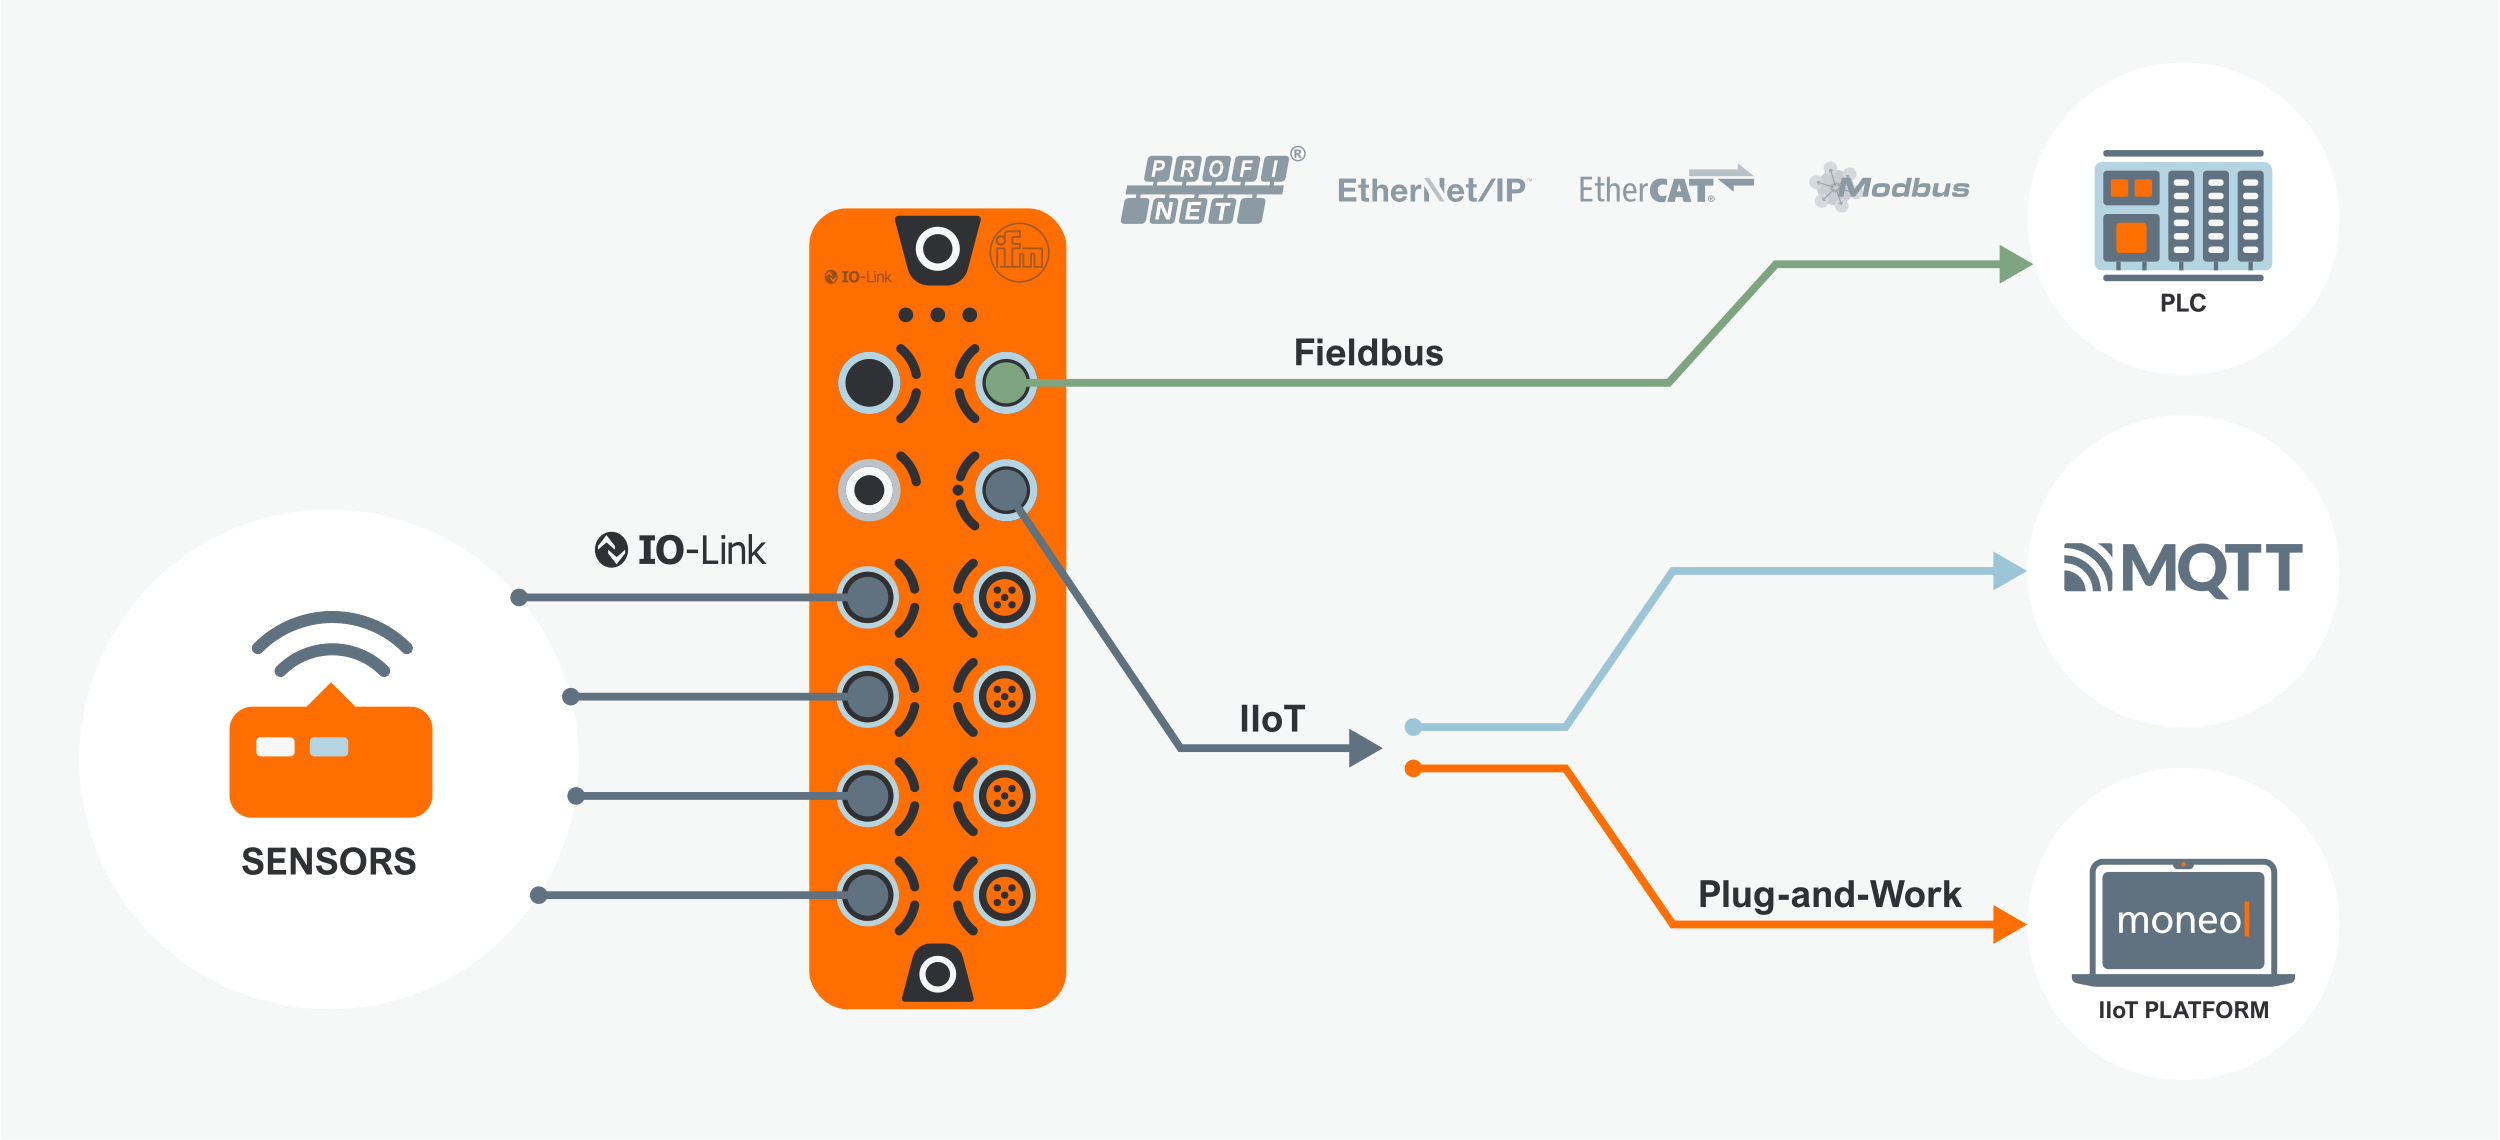 <?xml version="1.0" encoding="UTF-8" standalone="no"?>
<svg xmlns="http://www.w3.org/2000/svg" height="1021" id="IO-Link_Master_Gateway" viewBox="0 0 1600 730" width="2240">
      
  
  <defs>
            
    
    <style>
      .cls-1 {
        fill: #ff6e00;
      }

      .cls-2 {
        fill: #c6ccd1;
      }

      .cls-3 {
        stroke: #7ea57f;
      }

      .cls-3, .cls-4, .cls-5, .cls-6, .cls-7 {
        fill: none;
      }

      .cls-3, .cls-5, .cls-8, .cls-6, .cls-7 {
        stroke-miterlimit: 10;
      }

      .cls-3, .cls-5, .cls-6, .cls-7 {
        stroke-width: 5px;
      }

      .cls-9 {
        fill: #fff;
      }

      .cls-10 {
        fill: #788086;
      }

      .cls-11 {
        fill: #a0aab3;
      }

      .cls-12, .cls-13 {
        opacity: .5;
      }

      .cls-12, .cls-14 {
        fill: #303135;
      }

      .cls-5 {
        stroke: #ff6e00;
      }

      .cls-15, .cls-8 {
        fill: #607280;
      }

      .cls-16 {
        fill: #b5d4e1;
      }

      .cls-17 {
        fill: #bbc2c8;
      }

      .cls-18 {
        fill: #b3bbc2;
      }

      .cls-19, .cls-20 {
        fill: #454649;
      }

      .cls-8 {
        stroke-width: .81px;
      }

      .cls-8, .cls-7 {
        stroke: #607280;
      }

      .cls-6 {
        stroke: #9cc5d7;
      }

      .cls-21 {
        fill: #9cc5d7;
      }

      .cls-22 {
        fill: #7ea57f;
      }

      .cls-23 {
        fill: #f6f7f7;
      }

      .cls-24 {
        fill: #f6f7f7;
      }

      .cls-25 {
        opacity: .7;
      }

      .cls-20 {
        fill-rule: evenodd;
      }
    </style>
          
  
  </defs>
      
  
  <rect class="cls-23" height="730" width="1600"/>
      
  
  <g>
            
    
    <rect class="cls-1" height="513" rx="24" ry="24" width="164.71" x="517.65" y="133.5"/>
            
    
    <path class="cls-14" d="M605.59,182.91h-11.17c-6.41,0-12.02-4.32-13.65-10.52l-8.22-31.23c-.39-1.49.73-2.95,2.28-2.95h50.37c1.54,0,2.67,1.46,2.28,2.95l-8.22,31.23c-1.63,6.2-7.24,10.52-13.65,10.52Z"/>
            
    
    <path class="cls-24" d="M600,173.5c-7.78,0-14.12-6.33-14.12-14.12s6.33-14.12,14.12-14.12,14.12,6.33,14.12,14.12-6.33,14.12-14.12,14.12ZM600,149.97c-5.19,0-9.41,4.22-9.41,9.41s4.22,9.41,9.41,9.41,9.41-4.22,9.41-9.41-4.22-9.41-9.41-9.41Z"/>
            
    
    <g>
                  
      
      <path class="cls-14" d="M595.33,604.45h9.33c5.36,0,10.04,3.61,11.4,8.79l6.86,26.08c.33,1.25-.61,2.47-1.9,2.47h-42.07c-1.29,0-2.23-1.22-1.9-2.47l6.86-26.08c1.36-5.18,6.05-8.79,11.4-8.79Z"/>
                  
      
      <path class="cls-24" d="M600,635.9c-6.5,0-11.79-5.29-11.79-11.79s5.29-11.79,11.79-11.79,11.79,5.29,11.79,11.79-5.29,11.79-11.79,11.79ZM600,616.25c-4.34,0-7.86,3.53-7.86,7.86s3.53,7.86,7.86,7.86,7.86-3.53,7.86-7.86-3.53-7.86-7.86-7.86Z"/>
                
    
    </g>
            
    
    <circle class="cls-14" cx="579.52" cy="201.74" r="4.71"/>
            
    
    <circle class="cls-14" cx="600" cy="201.74" r="4.71"/>
            
    
    <circle class="cls-14" cx="620.48" cy="201.74" r="4.71"/>
            
    
    <g>
                  
      
      <g>
                        
        
        <g>
                              
          
          <circle class="cls-14" cx="556.14" cy="245.26" r="20"/>
                              
          
          <path class="cls-16" d="M556.14,229.97c8.43,0,15.29,6.86,15.29,15.29s-6.86,15.29-15.29,15.29-15.29-6.86-15.29-15.29,6.86-15.29,15.29-15.29M556.14,225.26c-11.05,0-20,8.95-20,20s8.95,20,20,20,20-8.95,20-20-8.95-20-20-20h0Z"/>
                            
        
        </g>
                        
        
        <path class="cls-14" d="M586.22,242.85c-1.38,0-2.61-.98-2.89-2.39-1.11-5.8-4.26-11.06-8.87-14.81-1.26-1.03-1.45-2.88-.42-4.14,1.02-1.26,2.87-1.45,4.14-.42,5.67,4.63,9.55,11.11,10.93,18.27.31,1.59-.74,3.14-2.33,3.44-.19.04-.37.05-.56.05Z"/>
                        
        
        <path class="cls-14" d="M576.32,271.09c-.85,0-1.7-.37-2.28-1.08-1.03-1.26-.84-3.11.42-4.14,4.61-3.75,7.76-9.02,8.87-14.81.31-1.59,1.86-2.65,3.44-2.33,1.6.31,2.64,1.85,2.33,3.44-1.37,7.15-5.26,13.64-10.93,18.27-.55.45-1.2.66-1.86.66Z"/>
                      
      
      </g>
                  
      
      <g>
                        
        
        <g>
                              
          
          <circle class="cls-14" cx="643.86" cy="245.26" r="20"/>
                              
          
          <path class="cls-16" d="M643.86,229.97c8.43,0,15.29,6.86,15.29,15.29s-6.86,15.29-15.29,15.29-15.29-6.86-15.29-15.29,6.86-15.29,15.29-15.29M643.86,225.26c-11.05,0-20,8.95-20,20s8.95,20,20,20,20-8.95,20-20-8.95-20-20-20h0Z"/>
                            
        
        </g>
                        
        
        <path class="cls-14" d="M613.78,242.85c-.18,0-.37-.02-.56-.05-1.6-.31-2.64-1.85-2.33-3.44,1.37-7.15,5.26-13.64,10.93-18.27,1.26-1.03,3.11-.84,4.14.42,1.03,1.26.84,3.11-.42,4.14-4.61,3.75-7.76,9.02-8.87,14.81-.27,1.41-1.5,2.39-2.89,2.39Z"/>
                        
        
        <path class="cls-14" d="M623.68,271.09c-.65,0-1.31-.22-1.86-.66-5.67-4.63-9.55-11.11-10.93-18.27-.31-1.59.74-3.14,2.33-3.44,1.6-.31,3.14.74,3.44,2.33,1.11,5.8,4.26,11.06,8.87,14.81,1.26,1.03,1.45,2.88.42,4.14-.58.71-1.43,1.08-2.28,1.08Z"/>
                      
      
      </g>
                
    
    </g>
            
    
    <circle class="cls-17" cx="556.14" cy="314" r="20"/>
            
    
    <path class="cls-14" d="M586.22,311.59c-1.38,0-2.61-.98-2.89-2.39-1.11-5.8-4.26-11.06-8.87-14.81-1.26-1.03-1.45-2.88-.42-4.14,1.02-1.25,2.87-1.45,4.14-.42,5.67,4.63,9.55,11.11,10.93,18.27.31,1.59-.74,3.14-2.33,3.44-.19.04-.37.05-.56.05Z"/>
            
    
    <g>
                  
      
      <circle class="cls-14" cx="643.86" cy="314" r="20"/>
                  
      
      <path class="cls-16" d="M643.86,298.71c8.43,0,15.29,6.86,15.29,15.29s-6.86,15.29-15.29,15.29-15.29-6.86-15.29-15.29,6.86-15.29,15.29-15.29M643.86,294c-11.05,0-20,8.95-20,20s8.95,20,20,20,20-8.95,20-20-8.95-20-20-20h0Z"/>
                
    
    </g>
            
    
    <path class="cls-14" d="M614.59,308.41c-.29,0-.59-.04-.89-.14-1.55-.49-2.41-2.14-1.92-3.69,1.83-5.8,5.3-10.9,10.04-14.75,1.26-1.03,3.11-.83,4.14.42,1.03,1.26.84,3.11-.42,4.14-3.84,3.13-6.66,7.27-8.15,11.97-.4,1.25-1.55,2.05-2.8,2.05Z"/>
            
    
    <path class="cls-14" d="M623.68,339.82c-.65,0-1.31-.22-1.86-.66-4.94-4.03-8.49-9.37-10.25-15.46-.45-1.56.44-3.19,2-3.64,1.54-.47,3.19.44,3.64,2,1.43,4.94,4.31,9.27,8.32,12.54,1.26,1.03,1.45,2.88.42,4.14-.58.71-1.43,1.08-2.28,1.08Z"/>
            
    
    <circle class="cls-14" cx="612.94" cy="314" r="3.53"/>
            
    
    <g>
                  
      
      <circle class="cls-14" cx="556.14" cy="314" r="15.1"/>
                  
      
      <path class="cls-23" d="M556.14,304.39c5.3,0,9.61,4.31,9.61,9.61s-4.31,9.61-9.61,9.61-9.61-4.31-9.61-9.61,4.31-9.61,9.61-9.61M556.14,298.9c-8.34,0-15.1,6.76-15.1,15.1s6.76,15.1,15.1,15.1,15.1-6.76,15.1-15.1-6.76-15.1-15.1-15.1h0Z"/>
                
    
    </g>
            
    
    <g>
                  
      
      <g>
                        
        
        <circle class="cls-16" cx="555.11" cy="446.31" r="20"/>
                        
        
        <g>
                              
          
          <circle class="cls-1" cx="555.11" cy="446.31" r="16.47"/>
                              
          
          <path class="cls-14" d="M555.11,434.55c6.49,0,11.76,5.28,11.76,11.76s-5.28,11.76-11.76,11.76-11.76-5.28-11.76-11.76,5.28-11.76,11.76-11.76M555.11,429.84c-9.1,0-16.47,7.37-16.47,16.47s7.37,16.47,16.47,16.47,16.47-7.37,16.47-16.47-7.37-16.47-16.47-16.47h0Z"/>
                            
        
        </g>
                        
        
        <path class="cls-14" d="M585.19,443.9c-1.38,0-2.62-.98-2.89-2.39-1.11-5.8-4.26-11.06-8.87-14.82-1.26-1.03-1.45-2.88-.42-4.14,1.02-1.26,2.87-1.45,4.14-.42,5.68,4.63,9.56,11.12,10.93,18.27.31,1.59-.74,3.14-2.33,3.44-.19.04-.37.05-.56.05Z"/>
                        
        
        <path class="cls-14" d="M575.3,472.14c-.85,0-1.7-.37-2.28-1.08-1.03-1.26-.84-3.11.42-4.14,4.61-3.76,7.76-9.02,8.87-14.82.3-1.6,1.85-2.64,3.44-2.33,1.59.31,2.64,1.85,2.33,3.44-1.37,7.15-5.25,13.64-10.93,18.27-.54.45-1.2.66-1.86.66Z"/>
                        
        
        <g>
                              
          
          <circle class="cls-14" cx="550.4" cy="441.61" r="2.35"/>
                              
          
          <circle class="cls-14" cx="559.82" cy="441.61" r="2.35"/>
                              
          
          <circle class="cls-14" cx="550.4" cy="451.02" r="2.35"/>
                              
          
          <circle class="cls-14" cx="559.82" cy="451.02" r="2.35"/>
                              
          
          <circle class="cls-14" cx="555.11" cy="446.31" r="2.35"/>
                            
        
        </g>
                      
      
      </g>
                  
      
      <g>
                        
        
        <circle class="cls-16" cx="642.84" cy="446.31" r="20"/>
                        
        
        <g>
                              
          
          <circle class="cls-1" cx="642.84" cy="446.31" r="16.47"/>
                              
          
          <path class="cls-14" d="M642.84,434.55c6.49,0,11.76,5.28,11.76,11.76s-5.28,11.76-11.76,11.76-11.76-5.28-11.76-11.76,5.28-11.76,11.76-11.76M642.84,429.84c-9.1,0-16.47,7.37-16.47,16.47s7.37,16.47,16.47,16.47,16.47-7.37,16.47-16.47-7.37-16.47-16.47-16.47h0Z"/>
                            
        
        </g>
                        
        
        <path class="cls-14" d="M612.76,443.9c-.18,0-.37-.02-.56-.05-1.6-.31-2.64-1.85-2.33-3.44,1.37-7.16,5.26-13.64,10.93-18.27,1.26-1.03,3.11-.84,4.14.42,1.03,1.26.84,3.11-.42,4.14-4.61,3.75-7.76,9.02-8.87,14.82-.27,1.41-1.5,2.39-2.89,2.39Z"/>
                        
        
        <path class="cls-14" d="M622.65,472.14c-.65,0-1.31-.22-1.86-.66-5.68-4.63-9.56-11.12-10.93-18.27-.31-1.59.74-3.14,2.33-3.44,1.58-.3,3.13.74,3.44,2.33,1.11,5.8,4.26,11.06,8.87,14.82,1.26,1.03,1.45,2.88.42,4.14-.58.71-1.43,1.08-2.28,1.08Z"/>
                        
        
        <g>
                              
          
          <circle class="cls-14" cx="638.13" cy="441.61" r="2.35"/>
                              
          
          <circle class="cls-14" cx="647.54" cy="441.61" r="2.35"/>
                              
          
          <circle class="cls-14" cx="638.13" cy="451.02" r="2.35"/>
                              
          
          <circle class="cls-14" cx="647.54" cy="451.02" r="2.35"/>
                              
          
          <circle class="cls-14" cx="642.84" cy="446.31" r="2.35"/>
                            
        
        </g>
                      
      
      </g>
                
    
    </g>
            
    
    <g>
                  
      
      <g>
                        
        
        <circle class="cls-16" cx="555.11" cy="382.73" r="20"/>
                        
        
        <g>
                              
          
          <circle class="cls-1" cx="555.11" cy="382.73" r="16.47"/>
                              
          
          <path class="cls-14" d="M555.11,370.97c6.49,0,11.76,5.28,11.76,11.76s-5.28,11.76-11.76,11.76-11.76-5.28-11.76-11.76,5.28-11.76,11.76-11.76M555.11,366.26c-9.1,0-16.47,7.37-16.47,16.47s7.37,16.47,16.47,16.47,16.47-7.37,16.47-16.47-7.37-16.47-16.47-16.47h0Z"/>
                            
        
        </g>
                        
        
        <path class="cls-14" d="M585.19,380.32c-1.38,0-2.62-.98-2.89-2.39-1.11-5.8-4.26-11.06-8.87-14.82-1.26-1.03-1.45-2.88-.42-4.14,1.02-1.26,2.87-1.45,4.14-.42,5.68,4.63,9.56,11.12,10.93,18.27.31,1.59-.74,3.14-2.33,3.44-.19.04-.37.05-.56.05Z"/>
                        
        
        <path class="cls-14" d="M575.3,408.56c-.85,0-1.7-.37-2.28-1.08-1.03-1.26-.84-3.11.42-4.14,4.61-3.76,7.76-9.02,8.87-14.82.3-1.6,1.85-2.64,3.44-2.33,1.59.31,2.64,1.85,2.33,3.44-1.37,7.15-5.25,13.64-10.93,18.27-.54.45-1.2.66-1.86.66Z"/>
                        
        
        <g>
                              
          
          <circle class="cls-14" cx="550.4" cy="378.03" r="2.35"/>
                              
          
          <circle class="cls-14" cx="559.82" cy="378.03" r="2.35"/>
                              
          
          <circle class="cls-14" cx="550.4" cy="387.44" r="2.35"/>
                              
          
          <circle class="cls-14" cx="559.82" cy="387.44" r="2.35"/>
                              
          
          <circle class="cls-14" cx="555.11" cy="382.73" r="2.35"/>
                            
        
        </g>
                      
      
      </g>
                  
      
      <g>
                        
        
        <circle class="cls-16" cx="642.84" cy="382.73" r="20"/>
                        
        
        <g>
                              
          
          <circle class="cls-1" cx="642.84" cy="382.73" r="16.47"/>
                              
          
          <path class="cls-14" d="M642.84,370.97c6.49,0,11.76,5.28,11.76,11.76s-5.28,11.76-11.76,11.76-11.76-5.28-11.76-11.76,5.28-11.76,11.76-11.76M642.84,366.26c-9.1,0-16.47,7.37-16.47,16.47s7.37,16.47,16.47,16.47,16.47-7.37,16.47-16.47-7.37-16.47-16.47-16.47h0Z"/>
                            
        
        </g>
                        
        
        <path class="cls-14" d="M622.65,408.56c-.65,0-1.31-.22-1.86-.66-5.68-4.63-9.56-11.12-10.93-18.27-.31-1.59.74-3.14,2.33-3.44,1.58-.31,3.13.74,3.44,2.33,1.11,5.8,4.26,11.06,8.87,14.82,1.26,1.03,1.45,2.88.42,4.14-.58.71-1.43,1.08-2.28,1.08Z"/>
                        
        
        <g>
                              
          
          <circle class="cls-14" cx="638.13" cy="378.03" r="2.35"/>
                              
          
          <circle class="cls-14" cx="647.54" cy="378.03" r="2.35"/>
                              
          
          <circle class="cls-14" cx="638.13" cy="387.44" r="2.35"/>
                              
          
          <circle class="cls-14" cx="647.54" cy="387.44" r="2.35"/>
                              
          
          <circle class="cls-14" cx="642.84" cy="382.73" r="2.35"/>
                            
        
        </g>
                        
        
        <path class="cls-14" d="M612.76,380.32c-.18,0-.37-.02-.56-.05-1.6-.31-2.64-1.85-2.33-3.44,1.37-7.16,5.26-13.64,10.93-18.27,1.26-1.03,3.11-.84,4.14.42,1.03,1.26.84,3.11-.42,4.14-4.61,3.75-7.76,9.02-8.87,14.82-.27,1.41-1.5,2.39-2.89,2.39Z"/>
                      
      
      </g>
                
    
    </g>
            
    
    <g>
                  
      
      <g>
                        
        
        <circle class="cls-16" cx="555.11" cy="573.47" r="20"/>
                        
        
        <g>
                              
          
          <circle class="cls-1" cx="555.11" cy="573.47" r="16.47"/>
                              
          
          <path class="cls-14" d="M555.11,561.7c6.49,0,11.76,5.28,11.76,11.76s-5.28,11.76-11.76,11.76-11.76-5.28-11.76-11.76,5.28-11.76,11.76-11.76M555.11,557c-9.1,0-16.47,7.37-16.47,16.47s7.37,16.47,16.47,16.47,16.47-7.37,16.47-16.47-7.37-16.47-16.47-16.47h0Z"/>
                            
        
        </g>
                        
        
        <path class="cls-14" d="M585.19,571.06c-1.38,0-2.62-.98-2.89-2.39-1.11-5.8-4.26-11.06-8.87-14.82-1.26-1.03-1.45-2.88-.42-4.14,1.02-1.26,2.87-1.45,4.14-.42,5.68,4.63,9.56,11.12,10.93,18.27.31,1.59-.74,3.14-2.33,3.44-.19.04-.37.05-.56.05Z"/>
                        
        
        <path class="cls-14" d="M575.3,599.29c-.85,0-1.7-.37-2.28-1.08-1.03-1.26-.84-3.11.42-4.14,4.61-3.76,7.76-9.02,8.87-14.82.3-1.6,1.85-2.64,3.44-2.33,1.59.31,2.64,1.85,2.33,3.44-1.37,7.15-5.25,13.64-10.93,18.27-.54.45-1.2.66-1.86.66Z"/>
                        
        
        <g>
                              
          
          <circle class="cls-14" cx="550.4" cy="568.76" r="2.35"/>
                              
          
          <circle class="cls-14" cx="559.82" cy="568.76" r="2.35"/>
                              
          
          <circle class="cls-14" cx="550.4" cy="578.17" r="2.35"/>
                              
          
          <circle class="cls-14" cx="559.82" cy="578.17" r="2.35"/>
                              
          
          <circle class="cls-14" cx="555.11" cy="573.47" r="2.35"/>
                            
        
        </g>
                      
      
      </g>
                  
      
      <g>
                        
        
        <circle class="cls-16" cx="642.84" cy="573.47" r="20"/>
                        
        
        <g>
                              
          
          <circle class="cls-1" cx="642.84" cy="573.47" r="16.47"/>
                              
          
          <path class="cls-14" d="M642.84,561.7c6.49,0,11.76,5.28,11.76,11.76s-5.28,11.76-11.76,11.76-11.76-5.28-11.76-11.76,5.28-11.76,11.76-11.76M642.84,557c-9.1,0-16.47,7.37-16.47,16.47s7.37,16.47,16.47,16.47,16.47-7.37,16.47-16.47-7.37-16.47-16.47-16.47h0Z"/>
                            
        
        </g>
                        
        
        <path class="cls-14" d="M612.76,571.06c-.18,0-.37-.02-.56-.05-1.6-.31-2.64-1.85-2.33-3.44,1.37-7.16,5.26-13.64,10.93-18.27,1.26-1.03,3.11-.84,4.14.42,1.03,1.26.84,3.11-.42,4.14-4.61,3.75-7.76,9.02-8.87,14.82-.27,1.41-1.5,2.39-2.89,2.39Z"/>
                        
        
        <path class="cls-14" d="M622.65,599.29c-.65,0-1.31-.22-1.86-.66-5.68-4.63-9.56-11.12-10.93-18.27-.31-1.59.74-3.14,2.33-3.44,1.58-.3,3.13.74,3.44,2.33,1.11,5.8,4.26,11.06,8.87,14.82,1.26,1.03,1.45,2.88.42,4.14-.58.71-1.43,1.08-2.28,1.08Z"/>
                        
        
        <g>
                              
          
          <circle class="cls-14" cx="638.13" cy="568.76" r="2.35"/>
                              
          
          <circle class="cls-14" cx="647.54" cy="568.76" r="2.35"/>
                              
          
          <circle class="cls-14" cx="638.13" cy="578.17" r="2.35"/>
                              
          
          <circle class="cls-14" cx="647.54" cy="578.17" r="2.35"/>
                              
          
          <circle class="cls-14" cx="642.84" cy="573.47" r="2.35"/>
                            
        
        </g>
                      
      
      </g>
                
    
    </g>
            
    
    <g>
                  
      
      <g>
                        
        
        <circle class="cls-16" cx="555.11" cy="509.89" r="20"/>
                        
        
        <g>
                              
          
          <circle class="cls-1" cx="555.11" cy="509.89" r="16.47"/>
                              
          
          <path class="cls-14" d="M555.11,498.12c6.49,0,11.76,5.28,11.76,11.76s-5.28,11.76-11.76,11.76-11.76-5.28-11.76-11.76,5.28-11.76,11.76-11.76M555.11,493.42c-9.1,0-16.47,7.37-16.47,16.47s7.37,16.47,16.47,16.47,16.47-7.37,16.47-16.47-7.37-16.47-16.47-16.47h0Z"/>
                            
        
        </g>
                        
        
        <path class="cls-14" d="M585.19,507.48c-1.38,0-2.62-.98-2.89-2.39-1.11-5.8-4.26-11.06-8.87-14.82-1.26-1.03-1.45-2.88-.42-4.14,1.02-1.26,2.87-1.45,4.14-.42,5.68,4.63,9.56,11.12,10.93,18.27.31,1.59-.74,3.14-2.33,3.44-.19.04-.37.05-.56.05Z"/>
                        
        
        <path class="cls-14" d="M575.3,535.71c-.85,0-1.7-.37-2.28-1.08-1.03-1.26-.84-3.11.42-4.14,4.61-3.76,7.76-9.02,8.87-14.82.3-1.6,1.85-2.64,3.44-2.33s2.64,1.85,2.33,3.44c-1.37,7.15-5.25,13.64-10.93,18.27-.54.45-1.2.66-1.86.66Z"/>
                        
        
        <g>
                              
          
          <circle class="cls-14" cx="550.4" cy="505.18" r="2.35"/>
                              
          
          <circle class="cls-14" cx="559.82" cy="505.18" r="2.35"/>
                              
          
          <circle class="cls-14" cx="550.4" cy="514.6" r="2.35"/>
                              
          
          <circle class="cls-14" cx="559.82" cy="514.6" r="2.35"/>
                              
          
          <circle class="cls-14" cx="555.11" cy="509.89" r="2.35"/>
                            
        
        </g>
                      
      
      </g>
                  
      
      <g>
                        
        
        <circle class="cls-16" cx="642.84" cy="509.89" r="20"/>
                        
        
        <g>
                              
          
          <circle class="cls-1" cx="642.84" cy="509.89" r="16.47"/>
                              
          
          <path class="cls-14" d="M642.84,498.12c6.49,0,11.76,5.28,11.76,11.76s-5.28,11.76-11.76,11.76-11.76-5.28-11.76-11.76,5.28-11.76,11.76-11.76M642.84,493.42c-9.1,0-16.47,7.37-16.47,16.47s7.37,16.47,16.47,16.47,16.47-7.37,16.47-16.47-7.37-16.47-16.47-16.47h0Z"/>
                            
        
        </g>
                        
        
        <path class="cls-14" d="M622.65,535.71c-.65,0-1.31-.22-1.86-.66-5.68-4.63-9.56-11.12-10.93-18.27-.31-1.59.74-3.14,2.33-3.44,1.58-.31,3.13.74,3.44,2.33,1.11,5.8,4.26,11.06,8.87,14.82,1.26,1.03,1.45,2.88.42,4.14-.58.71-1.43,1.08-2.28,1.08Z"/>
                        
        
        <g>
                              
          
          <circle class="cls-14" cx="638.13" cy="505.18" r="2.35"/>
                              
          
          <circle class="cls-14" cx="647.54" cy="505.18" r="2.35"/>
                              
          
          <circle class="cls-14" cx="638.13" cy="514.6" r="2.35"/>
                              
          
          <circle class="cls-14" cx="647.54" cy="514.6" r="2.35"/>
                              
          
          <circle class="cls-14" cx="642.84" cy="509.89" r="2.35"/>
                            
        
        </g>
                        
        
        <path class="cls-14" d="M612.76,507.48c-.18,0-.37-.02-.56-.05-1.6-.31-2.64-1.85-2.33-3.44,1.37-7.16,5.26-13.64,10.93-18.27,1.26-1.03,3.11-.84,4.14.42,1.03,1.26.84,3.11-.42,4.14-4.61,3.75-7.76,9.02-8.87,14.82-.27,1.41-1.5,2.39-2.89,2.39Z"/>
                      
      
      </g>
                
    
    </g>
            
    
    <g class="cls-13">
                  
      
      <rect class="cls-4" height="40" width="40" x="632.39" y="141.81"/>
                  
      
      <g>
                        
        
        <path class="cls-19" d="M652.39,181.11c-10.64,0-19.3-8.66-19.3-19.3s8.66-19.3,19.3-19.3,19.3,8.66,19.3,19.3-8.66,19.3-19.3,19.3ZM652.39,143.61c-10.03,0-18.2,8.16-18.2,18.2s8.16,18.2,18.2,18.2,18.2-8.16,18.2-18.2-8.16-18.2-18.2-18.2Z"/>
                        
        
        <path class="cls-20" d="M643.45,152.69c.17.4.27.85.27,1.31,0,1.82-1.48,3.3-3.3,3.3s-3.3-1.48-3.3-3.3,1.48-3.3,3.3-3.3c.68,0,1.31.21,1.83.56v-.85c0-1.57,1.28-2.85,2.85-2.85h8.07v4.8h-4.68c-.1,0-.18.08-.18.18v2.94c0,.1.08.18.18.18h4.68v4.05h-4.56c-.17,0-.3.13-.3.3v10.35h3.66v-7.35c0-.58.47-1.05,1.05-1.05h1.35c.58,0,1.05.47,1.05,1.05v7.35h3.66v-7.35c0-.58.47-1.05,1.05-1.05h1.35c.58,0,1.05.47,1.05,1.05v7.35h3.66v-10.35c0-.17-.13-.3-.3-.3h-11.67v-1.2h12.12c.58,0,1.05.47,1.05,1.05v12h-6.06v-8.22c0-.1-.08-.18-.18-.18h-.69c-.1,0-.18.08-.18.18v8.22h-6.06v-8.22c0-.1-.08-.18-.18-.18h-.69c-.1,0-.18.08-.18.18v8.22h-13.53v-1.2h2.61v-10.35c0-.17-.13-.3-.3-.3h-3.36v11.85h-1.2v-13.05h5.01c.58,0,1.05.47,1.05,1.05v10.8h3.66v-10.8c0-.58.47-1.05,1.05-1.05h3.81v-1.65h-3.81c-.58,0-1.05-.47-1.05-1.05v-3.6c0-.58.47-1.05,1.05-1.05h3.81v-2.4h-6.87c-.91,0-1.65.74-1.65,1.65v2.29ZM638.32,154.01c0-1.16.94-2.1,2.1-2.1s2.1.94,2.1,2.1-.94,2.1-2.1,2.1-2.1-.94-2.1-2.1Z"/>
                        
        
        <path class="cls-20" d="M638.32,154.01c0-1.16.94-2.1,2.1-2.1s2.1.94,2.1,2.1-.94,2.1-2.1,2.1-2.1-.94-2.1-2.1ZM637.12,154.01c0-1.82,1.48-3.3,3.3-3.3s3.3,1.48,3.3,3.3-1.48,3.3-3.3,3.3-3.3-1.48-3.3-3.3Z"/>
                      
      
      </g>
                
    
    </g>
            
    
    <g>
                  
      
      <path class="cls-12" d="M570.78,180.86h-1.11l-2.02-2.37-.54.56v1.81h-.84v-7.54h.84v4.84l2.44-2.71h1.06l-2.33,2.5,2.5,2.91ZM565.38,180.86h-.85v-3.08c0-.25-.01-.49-.04-.71-.02-.22-.08-.39-.14-.51-.08-.13-.19-.23-.32-.3-.14-.07-.32-.1-.55-.1s-.47.07-.73.19-.5.28-.72.47v4.03h-.85v-5.41h.85v.6c.26-.23.54-.42.82-.55.29-.13.57-.2.86-.2.54,0,.96.18,1.23.53.29.35.43.86.43,1.52v3.51h.01ZM560.3,180.86h-.85v-5.41h.85v5.41ZM560.35,174.55h-.95v-.95h.95v.95ZM558.57,180.86h-3.84v-7.21h.89v6.36h2.95v.85h-.01ZM553.46,178.14h-2.8v-.88h2.8v.88ZM547.56,179.09c.17-.22.29-.47.37-.77.08-.3.12-.65.12-1.06,0-.43-.04-.8-.14-1.1-.09-.3-.21-.55-.36-.74-.15-.2-.33-.33-.53-.42s-.41-.13-.62-.13c-.22,0-.42.04-.62.12-.2.09-.37.22-.53.42-.15.19-.28.43-.36.75-.1.32-.14.68-.14,1.1s.04.79.13,1.1c.09.3.21.55.36.74s.32.33.53.42c.2.09.41.13.63.13s.43-.04.63-.14c.2-.09.37-.23.53-.42M549.84,177.26c0,1.15-.31,2.06-.91,2.74-.61.67-1.46,1.01-2.52,1.01s-1.92-.34-2.52-1.01c-.61-.67-.91-1.59-.91-2.74s.31-2.07.91-2.74c.61-.67,1.46-1.01,2.52-1.01s1.91.33,2.52,1.01c.61.67.91,1.59.91,2.74M542.62,180.86h-3.91v-1.28h1.09v-4.65h-1.09v-1.28h3.91v1.28h-1.09v4.65h1.09v1.28Z"/>
                  
      
      <path class="cls-12" d="M531.65,172.75c-2.31,0-4.19,2.03-4.19,4.53s1.87,4.53,4.19,4.53,4.19-2.03,4.19-4.53-1.87-4.53-4.19-4.53ZM528.23,177.28v-.93c.23-.23,2.14-2.77,2.14-2.77l2.14,2.77v.93s-2.14-1.85-2.14-1.85l-2.14,1.85ZM535.08,178.21c-.23.23-2.14,2.77-2.14,2.77l-2.14-2.77v-.93s2.15,1.86,2.15,1.86l2.14-1.86v.93h-.01Z"/>
                
    
    </g>
          
  
  </g>
      
  
  <g>
            
    
    <circle class="cls-9" cx="210" cy="486.5" r="160"/>
            
    
    <g>
                  
      
      <g>
                        
        
        <rect class="cls-4" height="22.4" width="201" x="109.5" y="543.04"/>
                        
        
        <path class="cls-14" d="M160.95,545.61c-.73,0-1.35.15-1.85.45s-.74.71-.74,1.25c0,.36.11.67.34.92s.61.49,1.16.7,1.32.43,2.33.67c1.52.35,2.7.78,3.54,1.27s1.44,1.09,1.78,1.78.51,1.55.51,2.57c0,1.19-.31,2.18-.93,2.97s-1.44,1.38-2.46,1.76-2.13.57-3.34.57c-1.95,0-3.52-.5-4.72-1.49s-1.94-2.42-2.2-4.28l3.46-.42c.2,1.12.59,1.95,1.15,2.48s1.37.8,2.41.8c.62,0,1.18-.09,1.66-.26s.85-.42,1.12-.74.4-.7.4-1.14c0-.5-.1-.89-.29-1.17s-.57-.54-1.12-.77-1.43-.49-2.62-.77c-1.4-.34-2.5-.75-3.32-1.24s-1.39-1.06-1.73-1.7-.51-1.39-.51-2.25c0-.94.24-1.77.72-2.5s1.18-1.29,2.1-1.71,2.02-.62,3.3-.62c1.84,0,3.31.42,4.4,1.27s1.77,2.08,2.03,3.7l-3.46.39c-.11-.89-.42-1.53-.93-1.92s-1.25-.58-2.21-.58Z"/>
                        
        
        <path class="cls-14" d="M174.27,545.95v3.93h7.22v2.91h-7.22v4.54h8.27v2.91h-11.73v-17.18h11.32v2.91h-7.86Z"/>
                        
        
        <path class="cls-14" d="M195.81,543.04h3.22v17.18h-3.48l-6.9-11.2v11.2h-3.22v-17.18h3.36l7.02,11.47v-11.47Z"/>
                        
        
        <path class="cls-14" d="M208.19,545.61c-.73,0-1.35.15-1.85.45s-.74.71-.74,1.25c0,.36.11.67.34.92s.61.49,1.16.7,1.32.43,2.33.67c1.52.35,2.7.78,3.54,1.27s1.44,1.09,1.78,1.78.51,1.55.51,2.57c0,1.19-.31,2.18-.93,2.97s-1.44,1.38-2.46,1.76-2.13.57-3.34.57c-1.95,0-3.52-.5-4.72-1.49s-1.94-2.42-2.2-4.28l3.46-.42c.2,1.12.59,1.95,1.15,2.48s1.37.8,2.41.8c.62,0,1.18-.09,1.66-.26s.85-.42,1.12-.74.4-.7.4-1.14c0-.5-.1-.89-.29-1.17s-.57-.54-1.12-.77-1.43-.49-2.62-.77c-1.4-.34-2.5-.75-3.32-1.24s-1.39-1.06-1.73-1.7-.51-1.39-.51-2.25c0-.94.24-1.77.72-2.5s1.18-1.29,2.1-1.71,2.02-.62,3.3-.62c1.84,0,3.31.42,4.4,1.27s1.77,2.08,2.03,3.7l-3.46.39c-.11-.89-.42-1.53-.93-1.92s-1.25-.58-2.21-.58Z"/>
                        
        
        <path class="cls-14" d="M217.12,551.73c0-1.81.34-3.39,1.03-4.74s1.66-2.39,2.92-3.13,2.74-1.11,4.43-1.11,3.18.37,4.44,1.1,2.24,1.77,2.93,3.12,1.03,2.91,1.03,4.69-.34,3.27-1.01,4.61-1.64,2.38-2.9,3.13-2.74,1.12-4.44,1.12-3.19-.37-4.46-1.11-2.25-1.77-2.94-3.11-1.03-2.86-1.03-4.58ZM225.5,545.73c-.98,0-1.84.25-2.56.76s-1.28,1.2-1.66,2.09-.57,1.91-.57,3.06.19,2.17.56,3.06.93,1.59,1.65,2.09,1.59.76,2.6.76,1.85-.25,2.57-.75,1.27-1.2,1.65-2.1.57-1.93.57-3.11-.19-2.13-.57-3.02-.93-1.58-1.65-2.09-1.59-.76-2.6-.76Z"/>
                        
        
        <path class="cls-14" d="M249.84,547.86c0,1.21-.31,2.21-.92,2.99s-1.56,1.36-2.83,1.72v.05c.3.11.57.27.81.47s.5.5.76.9.57.94.9,1.62l2.26,4.62h-3.8l-1.64-3.43c-.58-1.21-1.06-2.06-1.45-2.54-.26-.32-.51-.56-.77-.73s-.57-.29-.96-.36-.91-.11-1.58-.11h-.48v7.17h-3.46v-17.18h7.12c1.92,0,3.41.41,4.45,1.24s1.57,2.02,1.57,3.57ZM246.26,548.07c0-.75-.22-1.29-.67-1.63s-1.15-.5-2.09-.5h-3.35v4.37h2.94c1.05,0,1.84-.17,2.37-.5s.8-.91.8-1.73Z"/>
                        
        
        <path class="cls-14" d="M258.34,545.61c-.73,0-1.35.15-1.85.45s-.74.71-.74,1.25c0,.36.11.67.34.92s.61.49,1.16.7,1.32.43,2.33.67c1.52.35,2.7.78,3.54,1.27s1.44,1.09,1.78,1.78.51,1.55.51,2.57c0,1.19-.31,2.18-.93,2.97s-1.44,1.38-2.46,1.76-2.13.57-3.34.57c-1.95,0-3.52-.5-4.72-1.49s-1.94-2.42-2.2-4.28l3.46-.42c.2,1.12.59,1.95,1.15,2.48s1.37.8,2.41.8c.62,0,1.18-.09,1.66-.26s.85-.42,1.12-.74.4-.7.4-1.14c0-.5-.1-.89-.29-1.17s-.57-.54-1.12-.77-1.43-.49-2.62-.77c-1.4-.34-2.5-.75-3.32-1.24s-1.39-1.06-1.73-1.7-.51-1.39-.51-2.25c0-.94.24-1.77.72-2.5s1.18-1.29,2.1-1.71,2.02-.62,3.3-.62c1.84,0,3.31.42,4.4,1.27s1.77,2.08,2.03,3.7l-3.46.39c-.11-.89-.42-1.53-.93-1.92s-1.25-.58-2.21-.58Z"/>
                      
      
      </g>
                  
      
      <g>
                        
        
        <path class="cls-1" d="M262.07,452.69h-35.21l-15.61-15.61-15.61,15.61h-34.67c-8.09,0-14.72,6.62-14.72,14.72v42.23c0,7.8,6.38,14.18,14.18,14.18h101.64c7.8,0,14.18-6.38,14.18-14.18v-42.77c0-7.8-6.38-14.18-14.18-14.18Z"/>
                        
        
        <rect class="cls-23" height="12.26" rx="2.7" ry="2.7" width="24.53" x="163.42" y="472.31"/>
                        
        
        <rect class="cls-16" height="12.26" rx="2.7" ry="2.7" width="24.53" x="197.76" y="472.31"/>
                        
        
        <path class="cls-8" d="M212.11,391.81c-18.13,0-36.27,6.96-50.08,20.87-1.38,1.33-1.42,3.54-.1,4.92,1.32,1.39,3.51,1.43,4.89.1.03-.03.07-.07.1-.1,24.99-25.16,65.4-25.16,90.39,0,1.32,1.39,3.51,1.43,4.89.1,1.38-1.33,1.42-3.54.1-4.92-.03-.03-.07-.07-.1-.1-13.82-13.91-31.95-20.87-50.09-20.87Z"/>
                        
        
        <path class="cls-8" d="M212.11,412.51c-12.87,0-25.74,4.93-35.55,14.8-1.38,1.33-1.42,3.54-.1,4.92,1.32,1.39,3.51,1.43,4.89.1.03-.03.07-.07.1-.1,16.96-17.08,44.36-17.08,61.32,0,1.32,1.39,3.51,1.43,4.89.1,1.38-1.33,1.42-3.54.1-4.92-.03-.03-.07-.07-.1-.1-9.8-9.87-22.68-14.8-35.55-14.8Z"/>
                      
      
      </g>
                
    
    </g>
          
  
  </g>
      
  
  <g>
            
    
    <line class="cls-7" x1="331.78" x2="555.11" y1="382.73" y2="382.73"/>
            
    
    <path class="cls-15" d="M331.78,388.37c-3.11,0-5.64-2.53-5.64-5.64s2.53-5.64,5.64-5.64,5.64,2.53,5.64,5.64-2.53,5.64-5.64,5.64Z"/>
            
    
    <path class="cls-15" d="M555.11,395.89c7.27,0,13.16-5.89,13.16-13.16s-5.89-13.16-13.16-13.16-13.16,5.89-13.16,13.16,5.89,13.16,13.16,13.16Z"/>
          
  
  </g>
      
  
  <g>
            
    
    <line class="cls-7" x1="364.91" x2="555.11" y1="446.31" y2="446.31"/>
            
    
    <circle class="cls-15" cx="364.91" cy="446.31" r="5.64"/>
            
    
    <circle class="cls-15" cx="555.11" cy="446.31" r="13.16"/>
          
  
  </g>
      
  
  <g>
            
    
    <line class="cls-7" x1="368.3" x2="555.11" y1="509.89" y2="509.89"/>
            
    
    <circle class="cls-15" cx="368.3" cy="509.89" r="5.64"/>
            
    
    <path class="cls-15" d="M555.11,523.05c7.27,0,13.16-5.89,13.16-13.16s-5.89-13.16-13.16-13.16-13.16,5.89-13.16,13.16,5.89,13.16,13.16,13.16Z"/>
          
  
  </g>
      
  
  <g>
            
    
    <line class="cls-7" x1="344.32" x2="555.11" y1="573.47" y2="573.47"/>
            
    
    <circle class="cls-15" cx="344.32" cy="573.47" r="5.64"/>
            
    
    <path class="cls-15" d="M555.11,586.63c7.27,0,13.16-5.89,13.16-13.16s-5.89-13.16-13.16-13.16-13.16,5.89-13.16,13.16,5.89,13.16,13.16,13.16Z"/>
          
  
  </g>
      
  
  <g>
            
    
    <path class="cls-14" d="M490.3,361.26h-2.83l-5.12-6.02-1.37,1.43v4.59h-2.13v-19.14h2.13v12.28l6.18-6.88h2.69l-5.9,6.35,6.35,7.39ZM476.59,361.26h-2.15v-7.81c0-.64-.03-1.23-.11-1.79-.06-.56-.2-.98-.36-1.29-.2-.34-.48-.59-.81-.76-.36-.17-.81-.25-1.4-.25s-1.2.17-1.85.48-1.26.7-1.82,1.2v10.24h-2.15v-13.74h2.15v1.51c.67-.59,1.37-1.06,2.07-1.4.73-.34,1.45-.5,2.18-.5,1.37,0,2.43.45,3.13,1.34.73.9,1.09,2.18,1.09,3.86v8.9h.03ZM463.69,361.26h-2.15v-13.74h2.15v13.74ZM463.83,345.23h-2.41v-2.41h2.41v2.41ZM459.3,361.26h-9.74v-18.3h2.27v16.14h7.5v2.15h-.03ZM446.35,354.35h-7.11v-2.24h7.11v2.24ZM431.35,356.76c.42-.56.73-1.2.95-1.96.2-.76.31-1.65.31-2.69,0-1.09-.11-2.04-.36-2.8-.22-.76-.53-1.4-.92-1.87-.39-.5-.84-.84-1.34-1.06s-1.04-.34-1.57-.34c-.56,0-1.06.11-1.57.31-.5.22-.95.56-1.34,1.06-.39.48-.7,1.09-.92,1.9-.25.81-.36,1.73-.36,2.8s.11,2.01.34,2.8c.22.76.53,1.4.92,1.87s.81.84,1.34,1.06c.5.22,1.04.34,1.59.34s1.09-.11,1.59-.36c.5-.22.95-.59,1.34-1.06M437.14,352.11c0,2.91-.78,5.23-2.32,6.97-1.54,1.71-3.69,2.57-6.41,2.57s-4.87-.87-6.41-2.57c-1.54-1.71-2.32-4.03-2.32-6.97s.78-5.26,2.32-6.97c1.54-1.71,3.69-2.57,6.41-2.57s4.84.84,6.41,2.57c1.54,1.71,2.32,4.03,2.32,6.97M418.81,361.26h-9.93v-3.25h2.77v-11.81h-2.77v-3.25h9.93v3.25h-2.77v11.81h2.77v3.25Z"/>
            
    
    <path class="cls-14" d="M390.97,340.67c-5.88,0-10.63,5.15-10.63,11.5s4.76,11.5,10.63,11.5,10.63-5.15,10.63-11.5-4.76-11.5-10.63-11.5ZM382.3,352.17v-2.35c.59-.59,5.43-7.02,5.43-7.02l5.43,7.02-.03,2.35-5.4-4.7-5.43,4.7ZM399.67,354.52c-.59.59-5.43,7.02-5.43,7.02l-5.43-7.02.03-2.35,5.43,4.73,5.43-4.73v2.35h-.03Z"/>
          
  
  </g>
      
  
  <g>
            
    
    <polyline class="cls-7" points="643.86 314 755.53 479.31 867.19 479.31"/>
            
    
    <path class="cls-15" d="M632.96,321.36c-4.07-6.02-2.48-14.2,3.54-18.27,6.02-4.07,14.2-2.48,18.27,3.54,4.07,6.02,2.48,14.2-3.54,18.27-6.02,4.07-14.2,2.48-18.27-3.54Z"/>
            
    
    <polygon class="cls-15" points="863.55 491.78 885.13 479.31 863.55 466.85 863.55 491.78"/>
          
  
  </g>
      
  
  <g>
            
    
    <polyline class="cls-3" points="643.86 245.26 1068.16 245.26 1136.9 169.26 1283.9 169.26"/>
            
    
    <path class="cls-22" d="M643.86,258.42c-7.27,0-13.16-5.89-13.16-13.16s5.89-13.16,13.16-13.16,13.16,5.89,13.16,13.16-5.89,13.16-13.16,13.16Z"/>
            
    
    <polygon class="cls-22" points="1280.25 181.73 1301.84 169.26 1280.25 156.8 1280.25 181.73"/>
          
  
  </g>
      
  
  <g>
            
    
    <polyline class="cls-6" points="904.7 465.76 1002.16 465.76 1070.9 365.76 1279.9 365.76"/>
            
    
    <circle class="cls-21" cx="904.7" cy="465.76" r="5.64"/>
            
    
    <polygon class="cls-21" points="1276.25 378.22 1297.84 365.76 1276.25 353.29 1276.25 378.22"/>
          
  
  </g>
      
  
  <g>
            
    
    <circle class="cls-9" cx="1398.01" cy="140.1" r="100"/>
            
    
    <g>
                  
      
      <rect class="cls-4" height="21.61" width="102.04" x="1346.99" y="188.14"/>
                  
      
      <path class="cls-14" d="M1392.44,191.66c0,1.23-.35,2.15-1.05,2.73-.7.59-1.77.88-3.23.88h-1.74v4.31h-2.3v-11.45h4.05c1.47,0,2.55.3,3.24.89s1.03,1.47,1.03,2.63ZM1390.05,191.7c0-.52-.16-.92-.47-1.2s-.8-.42-1.45-.42h-1.7v3.27h1.7c.69,0,1.19-.14,1.48-.42.29-.28.44-.69.44-1.22Z"/>
                  
      
      <path class="cls-14" d="M1401.38,197.66v1.94h-7.42v-11.45h2.3v9.52h5.12Z"/>
                  
      
      <path class="cls-14" d="M1407.52,189.93c-.63,0-1.17.17-1.61.5-.44.33-.78.79-1,1.38-.22.59-.34,1.26-.34,2.01,0,.81.11,1.51.34,2.11.23.6.56,1.06,1,1.39s.96.49,1.57.49c.43,0,.82-.09,1.19-.28.36-.19.68-.46.93-.8s.45-.76.57-1.23l2.29.54c-.18.75-.49,1.42-.93,1.98-.44.57-1,1-1.68,1.32-.68.31-1.45.47-2.31.47-1.12,0-2.09-.24-2.89-.72-.8-.48-1.41-1.17-1.84-2.07s-.63-1.98-.63-3.22.22-2.23.65-3.11c.43-.88,1.06-1.55,1.86-2.02.81-.47,1.75-.7,2.84-.7,1.25,0,2.28.28,3.09.85.81.57,1.37,1.4,1.7,2.51l-2.28.55c-.38-1.28-1.22-1.92-2.53-1.92Z"/>
                
    
    </g>
            
    
    <g>
                  
      
      <path class="cls-16" d="M1345.6,103.77h103.68c3.12,0,5.65,2.53,5.65,5.65v59.25c0,2.49-2.03,4.52-4.52,4.52h-104.81c-2.49,0-4.52-2.03-4.52-4.52v-60.38c0-2.49,2.03-4.52,4.52-4.52Z"/>
                  
      
      <rect class="cls-15" height="22.21" rx="2.26" ry="2.26" width="36.1" x="1346.64" y="109.33"/>
                  
      
      <rect class="cls-15" height="30.55" rx="2.26" ry="2.26" width="36.1" x="1346.64" y="137.09"/>
                  
      
      <rect class="cls-15" height="58.31" rx="2.26" ry="2.26" width="16.66" x="1388.29" y="109.33"/>
                  
      
      <rect class="cls-15" height="58.31" rx="2.26" ry="2.26" width="16.66" x="1410.51" y="109.33"/>
                  
      
      <rect class="cls-15" height="58.31" rx="2.26" ry="2.26" width="16.66" x="1432.72" y="109.33"/>
                  
      
      <rect class="cls-1" height="19.44" rx="2.26" ry="2.26" width="19.44" x="1354.97" y="142.65"/>
                  
      
      <g>
                        
        
        <rect class="cls-1" height="11.11" rx="1.13" ry="1.13" width="11.11" x="1351.5" y="114.88"/>
                        
        
        <rect class="cls-1" height="11.11" rx="1.13" ry="1.13" width="11.11" x="1366.77" y="114.88"/>
                      
      
      </g>
                  
      
      <g>
                        
        
        <rect class="cls-23" height="4.17" rx="1.69" ry="1.69" width="9.72" x="1391.76" y="114.88"/>
                        
        
        <rect class="cls-23" height="4.17" rx="1.69" ry="1.69" width="9.72" x="1391.76" y="123.49"/>
                        
        
        <rect class="cls-23" height="4.17" rx="1.69" ry="1.69" width="9.72" x="1391.76" y="132.1"/>
                        
        
        <rect class="cls-23" height="4.17" rx="1.69" ry="1.69" width="9.72" x="1391.76" y="140.7"/>
                        
        
        <rect class="cls-23" height="4.17" rx="1.69" ry="1.69" width="9.72" x="1391.76" y="149.31"/>
                        
        
        <rect class="cls-23" height="4.17" rx="1.69" ry="1.69" width="9.72" x="1391.76" y="157.92"/>
                      
      
      </g>
                  
      
      <g>
                        
        
        <rect class="cls-23" height="4.17" rx="1.69" ry="1.69" width="9.72" x="1413.98" y="114.88"/>
                        
        
        <rect class="cls-23" height="4.17" rx="1.69" ry="1.69" width="9.72" x="1413.98" y="123.49"/>
                        
        
        <rect class="cls-23" height="4.17" rx="1.69" ry="1.69" width="9.72" x="1413.98" y="132.1"/>
                        
        
        <rect class="cls-23" height="4.17" rx="1.69" ry="1.69" width="9.72" x="1413.98" y="140.7"/>
                        
        
        <rect class="cls-23" height="4.17" rx="1.69" ry="1.69" width="9.72" x="1413.98" y="149.31"/>
                        
        
        <rect class="cls-23" height="4.17" rx="1.69" ry="1.69" width="9.72" x="1413.98" y="157.92"/>
                      
      
      </g>
                  
      
      <g>
                        
        
        <rect class="cls-23" height="4.17" rx="1.69" ry="1.69" width="9.72" x="1436.19" y="114.88"/>
                        
        
        <rect class="cls-23" height="4.17" rx="1.69" ry="1.69" width="9.72" x="1436.19" y="123.49"/>
                        
        
        <rect class="cls-23" height="4.17" rx="1.69" ry="1.69" width="9.72" x="1436.19" y="132.1"/>
                        
        
        <rect class="cls-23" height="4.17" rx="1.69" ry="1.69" width="9.72" x="1436.19" y="140.7"/>
                        
        
        <rect class="cls-23" height="4.17" rx="1.69" ry="1.69" width="9.72" x="1436.19" y="149.31"/>
                        
        
        <rect class="cls-23" height="4.17" rx="1.69" ry="1.69" width="9.72" x="1436.19" y="157.92"/>
                      
      
      </g>
                  
      
      <rect class="cls-15" height="5.55" width="2.78" x="1395.23" y="167.64"/>
                  
      
      <rect class="cls-15" height="5.55" width="2.78" x="1417.45" y="167.64"/>
                  
      
      <rect class="cls-15" height="5.55" width="2.78" x="1439.66" y="167.64"/>
                  
      
      <rect class="cls-15" height="5.55" width="2.78" x="1354.97" y="167.64"/>
                  
      
      <rect class="cls-15" height="5.55" width="2.78" x="1371.63" y="167.64"/>
                  
      
      <rect class="cls-15" height="4.17" rx="1.69" ry="1.69" width="102.74" x="1346.64" y="96.14"/>
                  
      
      <rect class="cls-15" height="4.17" rx="1.69" ry="1.69" width="102.74" x="1346.64" y="175.97"/>
                
    
    </g>
          
  
  </g>
      
  
  <g>
            
    
    <polyline class="cls-5" points="904.7 492.27 1002.16 492.27 1070.9 592.27 1279.9 592.27"/>
            
    
    <circle class="cls-1" cx="904.7" cy="492.27" r="5.64"/>
            
    
    <polygon class="cls-1" points="1276.25 604.74 1297.84 592.27 1276.25 579.8 1276.25 604.74"/>
          
  
  </g>
      
  
  <g>
            
    
    <path class="cls-14" d="M833.04,219.76v4.25h7.21v2.89h-7.21v7.12h-3.45v-17.18h11.54v2.91h-8.1Z"/>
            
    
    <path class="cls-14" d="M843.18,219.91v-3.05h3.29v3.05h-3.29ZM843.18,234.04v-12.43h3.29v12.43h-3.29Z"/>
            
    
    <path class="cls-14" d="M854.91,231.81c.7,0,1.27-.16,1.72-.47s.76-.74.93-1.26l3.28.52c-.44,1.21-1.15,2.14-2.13,2.78s-2.19.96-3.62.96c-1.34,0-2.48-.27-3.4-.8s-1.61-1.28-2.07-2.24-.69-2.1-.69-3.39c0-1.2.24-2.29.72-3.29s1.18-1.8,2.1-2.39,2.02-.89,3.29-.89,2.26.26,3.16.77,1.59,1.26,2.08,2.25.74,2.18.74,3.58v1.01h-8.74c.08.92.35,1.63.81,2.13s1.07.75,1.83.75ZM852.28,226.53h5.45c-.08-.87-.35-1.53-.82-1.99s-1.09-.69-1.86-.69-1.36.24-1.86.71-.81,1.13-.9,1.97Z"/>
            
    
    <path class="cls-14" d="M863.45,234.04v-17.18h3.29v17.18h-3.29Z"/>
            
    
    <path class="cls-14" d="M881.43,234.04h-3.07v-1.51h-.05c-.47.62-1.01,1.08-1.62,1.37s-1.31.43-2.1.43c-1.04,0-1.97-.27-2.78-.81s-1.46-1.31-1.92-2.31-.69-2.17-.69-3.52c0-1.27.22-2.38.67-3.35s1.07-1.71,1.89-2.24,1.75-.79,2.81-.79c.73,0,1.39.14,2,.42s1.12.67,1.54,1.19h.04v-6.07h3.29v17.18ZM875.38,223.95c-.89,0-1.58.35-2.07,1.05s-.74,1.65-.74,2.87c0,.81.11,1.51.33,2.08s.54,1.01.95,1.31.89.45,1.45.45c.93,0,1.64-.34,2.13-1.01s.73-1.64.73-2.89c0-.77-.12-1.44-.35-2.02s-.56-1.03-.98-1.35-.9-.48-1.44-.48Z"/>
            
    
    <path class="cls-14" d="M888.03,223c.97-1.12,2.17-1.68,3.61-1.68,1.02,0,1.94.26,2.74.77s1.43,1.25,1.88,2.21.67,2.09.67,3.4-.23,2.51-.69,3.51-1.08,1.78-1.88,2.31-1.69.81-2.68.81c-.87,0-1.61-.15-2.22-.45s-1.16-.79-1.65-1.49h-.05v1.64h-3.07v-17.18h3.29v6.14h.05ZM890.75,223.95c-.55,0-1.03.14-1.45.42s-.75.69-.98,1.24-.35,1.19-.35,1.95c0,1.36.26,2.39.77,3.09s1.23,1.05,2.14,1.05c.54,0,1.01-.15,1.41-.45s.71-.73.93-1.31.33-1.27.33-2.09c0-1.26-.24-2.22-.71-2.9s-1.17-1.01-2.09-1.01Z"/>
            
    
    <path class="cls-14" d="M904.55,231.81c.41,0,.8-.1,1.19-.29s.71-.53.97-1.03.39-1.15.39-1.98v-6.91h3.29v12.43h-3.07v-1.63c-.44.62-.98,1.09-1.63,1.42s-1.37.5-2.14.5c-1.38,0-2.44-.37-3.16-1.1s-1.08-1.77-1.08-3.09v-8.53h3.29v7.77c0,.83.16,1.44.47,1.84s.8.6,1.48.6Z"/>
            
    
    <path class="cls-14" d="M918.01,223.67c-.52,0-.95.09-1.27.28s-.48.44-.48.76c0,.24.08.45.23.62s.42.32.81.46.93.26,1.62.38c1.58.27,2.74.71,3.49,1.34s1.12,1.51,1.12,2.65c0,.8-.21,1.51-.63,2.15s-1.03,1.13-1.82,1.49-1.72.54-2.79.54c-1.63,0-2.92-.33-3.86-.98s-1.5-1.61-1.7-2.87l3.08-.49c.14.66.41,1.15.8,1.48s.95.5,1.68.5c.62,0,1.12-.12,1.5-.35s.56-.56.56-.97c0-.23-.06-.42-.19-.58s-.36-.3-.69-.43-.82-.23-1.44-.33c-1.73-.27-2.98-.75-3.76-1.45s-1.17-1.64-1.17-2.81c0-.76.2-1.42.6-1.98s.97-.99,1.72-1.29,1.63-.45,2.65-.45c1.45,0,2.62.29,3.52.87s1.43,1.4,1.62,2.46l-3.14.46c-.09-.46-.32-.82-.69-1.07s-.82-.38-1.37-.38Z"/>
          
  
  </g>
      
  
  <g>
            
    
    <path class="cls-14" d="M1101.08,569.16c0,1.85-.52,3.22-1.57,4.1s-2.66,1.32-4.84,1.32h-2.61v6.47h-3.46v-17.18h6.07c2.21,0,3.83.45,4.86,1.34s1.55,2.21,1.55,3.95ZM1097.5,569.22c0-.78-.23-1.38-.7-1.8s-1.2-.63-2.18-.63h-2.55v4.9h2.55c1.04,0,1.78-.21,2.22-.63s.66-1.03.66-1.83Z"/>
            
    
    <path class="cls-14" d="M1103.27,581.06v-17.18h3.29v17.18h-3.29Z"/>
            
    
    <path class="cls-14" d="M1114.77,578.83c.41,0,.8-.1,1.19-.29s.71-.53.97-1.03.39-1.15.39-1.98v-6.91h3.29v12.43h-3.07v-1.63c-.44.62-.98,1.09-1.63,1.42s-1.37.5-2.14.5c-1.38,0-2.44-.37-3.16-1.1s-1.08-1.77-1.08-3.09v-8.53h3.29v7.77c0,.83.16,1.44.47,1.84s.8.6,1.48.6Z"/>
            
    
    <path class="cls-14" d="M1135.3,568.62v11.3c0,1.48-.22,2.67-.66,3.57s-1.11,1.57-2.01,1.98-2.07.62-3.5.62c-3.51,0-5.39-1.41-5.65-4.22l3.41.55c.08.4.3.69.67.87s.94.28,1.69.28c.9,0,1.59-.23,2.07-.69s.72-1.2.72-2.21v-1.3h-.05c-.33.49-.82.9-1.46,1.21s-1.36.47-2.14.47c-1.05,0-1.97-.27-2.78-.8s-1.44-1.28-1.88-2.24-.67-2.04-.67-3.26c0-1.34.21-2.5.64-3.46s1.04-1.69,1.85-2.2,1.74-.76,2.82-.76c.83,0,1.57.15,2.23.46s1.18.75,1.58,1.33h.05v-1.51h3.07ZM1129.1,570.97c-.56,0-1.04.15-1.44.45s-.7.72-.91,1.27-.31,1.18-.31,1.9c0,.77.11,1.45.33,2.04s.53,1.06.94,1.4.89.5,1.45.5,1.07-.16,1.51-.49.77-.79,1.01-1.37.36-1.26.36-2.03c0-.7-.12-1.33-.36-1.89s-.58-1-1.02-1.31-.96-.47-1.55-.47Z"/>
            
    
    <path class="cls-14" d="M1138.69,576.48v-3.29h6.46v3.29h-6.46Z"/>
            
    
    <path class="cls-14" d="M1158.67,581.06h-3.25c-.16-.36-.3-.82-.4-1.37-1.1,1.11-2.39,1.66-3.87,1.66-.81,0-1.53-.16-2.14-.47s-1.09-.75-1.43-1.32-.5-1.21-.5-1.94c0-1.1.36-1.98,1.08-2.62s1.83-1.09,3.33-1.32,2.55-.46,3.16-.68v-.23c0-.73-.18-1.22-.53-1.49s-.88-.4-1.58-.4c-.55,0-1,.12-1.37.38s-.64.64-.83,1.18l-3-.46c.33-1.25.94-2.17,1.83-2.75s2.08-.87,3.57-.87c1.21,0,2.2.15,2.96.46s1.33.8,1.69,1.47.55,1.55.55,2.64v5.07c0,.59.04,1.09.13,1.49s.29.93.6,1.58ZM1152.13,575.73c-1.17.23-1.76.8-1.76,1.71,0,.51.14.9.43,1.17s.7.41,1.24.41,1.04-.14,1.49-.41c.31-.19.54-.38.7-.59s.26-.49.32-.84.09-.84.09-1.48v-.6c-.58.21-1.42.42-2.52.62Z"/>
            
    
    <path class="cls-14" d="M1168.87,573.29c0-.8-.15-1.4-.45-1.81s-.79-.62-1.49-.62c-.76,0-1.38.27-1.86.81s-.72,1.37-.71,2.49v6.89h-3.29v-12.43h3.07v1.63c.45-.62.99-1.1,1.64-1.42s1.36-.49,2.14-.49c1.37,0,2.41.37,3.14,1.1s1.09,1.76,1.09,3.08v8.54h-3.29v-7.77Z"/>
            
    
    <path class="cls-14" d="M1186.79,581.06h-3.07v-1.51h-.05c-.47.62-1.01,1.08-1.62,1.37s-1.31.43-2.1.43c-1.04,0-1.97-.27-2.78-.81s-1.46-1.31-1.92-2.31-.69-2.17-.69-3.52c0-1.27.22-2.38.67-3.35s1.07-1.71,1.89-2.24,1.75-.79,2.81-.79c.73,0,1.39.14,2,.42s1.12.67,1.54,1.19h.04v-6.07h3.29v17.18ZM1180.75,570.97c-.89,0-1.58.35-2.07,1.05s-.74,1.65-.74,2.87c0,.81.11,1.51.33,2.08s.54,1.01.95,1.31.89.45,1.45.45c.93,0,1.64-.34,2.13-1.01s.73-1.64.73-2.89c0-.77-.12-1.44-.35-2.02s-.56-1.03-.98-1.35-.9-.48-1.44-.48Z"/>
            
    
    <path class="cls-14" d="M1189.53,576.48v-3.29h6.46v3.29h-6.46Z"/>
            
    
    <path class="cls-14" d="M1203.28,576.08h.05c.11-.74.28-1.54.5-2.4l2.54-9.8h4.12l2.45,9.86c.18.7.35,1.55.52,2.54h.05c.14-.94.29-1.79.45-2.55l2.02-9.84h3.55l-4.11,17.18h-3.69l-2.91-11.14c-.2-.73-.34-1.45-.45-2.18h-.05c-.12.82-.27,1.52-.42,2.11l-2.88,11.21h-3.77l-4.04-17.18h3.61l2.05,9.79c.16.75.3,1.55.42,2.41Z"/>
            
    
    <path class="cls-14" d="M1219.66,574.76c0-1.22.25-2.32.75-3.29s1.22-1.74,2.17-2.3,2.06-.83,3.34-.83,2.43.28,3.39.84,1.68,1.32,2.17,2.3.74,2.08.74,3.31-.25,2.42-.75,3.4-1.22,1.76-2.17,2.32-2.07.84-3.36.84-2.42-.28-3.36-.84-1.67-1.33-2.17-2.33-.75-2.13-.75-3.42ZM1225.91,571.03c-.55,0-1.04.15-1.47.46s-.78.75-1.03,1.32-.38,1.26-.38,2.04.12,1.45.35,2.02.57,1.02,1,1.32.94.46,1.53.46,1.1-.15,1.54-.46.78-.75,1.03-1.32.36-1.26.36-2.05-.12-1.42-.35-1.99-.57-1.01-1.01-1.33-.97-.47-1.58-.47Z"/>
            
    
    <path class="cls-14" d="M1240.53,571.32c-.84,0-1.47.34-1.91,1.01s-.66,1.62-.66,2.86v5.87h-3.29v-12.43h3.05v1.76h.05c.44-.73.9-1.25,1.39-1.56s1.09-.47,1.78-.47c.42,0,.81.05,1.15.15s.69.23,1.03.4l-1.05,2.93c-.17-.12-.41-.23-.72-.34s-.58-.16-.81-.16Z"/>
            
    
    <path class="cls-14" d="M1251.92,568.62h4l-4.25,4.54,4.54,7.9h-3.73l-3.05-5.61-1.43,1.51v4.1h-3.29v-17.18h3.29v9.12l3.93-4.37Z"/>
          
  
  </g>
      
  
  <g>
            
    
    <path class="cls-14" d="M794.77,468.66v-17.18h3.46v17.18h-3.46Z"/>
            
    
    <path class="cls-14" d="M801.84,468.66v-17.18h3.46v17.18h-3.46Z"/>
            
    
    <path class="cls-14" d="M807.92,462.37c0-1.22.25-2.32.75-3.29s1.22-1.74,2.17-2.3,2.06-.83,3.34-.83,2.43.28,3.39.84,1.68,1.32,2.17,2.3.74,2.08.74,3.31-.25,2.42-.75,3.4-1.22,1.76-2.17,2.32-2.07.84-3.36.84-2.42-.28-3.36-.84-1.67-1.33-2.17-2.33-.75-2.13-.75-3.42ZM814.16,458.63c-.55,0-1.04.15-1.47.46s-.78.75-1.03,1.32-.38,1.26-.38,2.04.12,1.45.35,2.02.57,1.02,1,1.32.94.46,1.53.46,1.1-.15,1.54-.46.78-.75,1.03-1.32.36-1.26.36-2.05-.12-1.42-.35-1.99-.57-1.01-1.01-1.33-.97-.47-1.58-.47Z"/>
            
    
    <path class="cls-14" d="M830.31,454.39v14.27h-3.46v-14.27h-4.97v-2.91h13.39v2.91h-4.97Z"/>
          
  
  </g>
      
  
  <g>
            
    
    <circle class="cls-9" cx="1398.01" cy="366" r="100"/>
            
    
    <g>
                  
      
      <path class="cls-15" d="M1375.36,366.38c.26.56.5,1.14.73,1.73.22-.6.47-1.18.74-1.76.26-.56.53-1.12.8-1.65l7.65-15.09c.14-.26.27-.46.42-.61.14-.14.3-.24.49-.32s.38-.11.61-.11h6.07v29.84h-6.1v-17.18c0-.83.05-1.73.12-2.7l-7.91,15.34c-.24.49-.58.83-.99,1.09-.41.24-.9.36-1.43.36h-.94c-.53,0-1-.12-1.43-.36-.41-.24-.74-.61-.99-1.09l-7.97-15.36c.06.49.09.96.12,1.43s.05.91.05,1.31v17.17h-6.1v-29.84h6.07c.23,0,.42.03.61.11s.33.17.49.32c.14.14.29.35.42.61l7.68,15.16c.26.52.53,1.05.77,1.61h0ZM1425.61,363.48c0,1.29-.14,2.52-.39,3.7-.27,1.18-.65,2.29-1.15,3.32-.5,1.03-1.11,2-1.85,2.88-.73.9-1.56,1.67-2.49,2.35l7.56,8.26h-5.69c-.82,0-1.56-.11-2.23-.3-.67-.2-1.26-.59-1.78-1.2l-3.7-4.16c-.61.12-1.21.21-1.84.29-.62.06-1.26.11-1.91.11-2.32,0-4.45-.39-6.36-1.17-1.91-.77-3.55-1.85-4.9-3.23-1.37-1.37-2.41-2.99-3.16-4.84-.74-1.85-1.12-3.87-1.12-6.03s.38-4.16,1.12-6.03c.74-1.85,1.79-3.48,3.16-4.84,1.37-1.37,2.99-2.44,4.9-3.22,1.91-.77,4.02-1.17,6.36-1.17s4.43.39,6.34,1.18c1.91.79,3.54,1.87,4.89,3.23,1.35,1.37,2.4,2.97,3.14,4.84.74,1.85,1.11,3.85,1.11,6.01h0ZM1418.52,363.48c0-1.47-.2-2.81-.58-3.99-.38-1.18-.93-2.19-1.65-3.01-.71-.82-1.59-1.44-2.63-1.88-1.03-.44-2.22-.65-3.55-.65s-2.53.21-3.58.65c-1.05.44-1.93,1.06-2.64,1.88-.71.82-1.26,1.82-1.65,3.01-.38,1.18-.58,2.5-.58,3.99s.2,2.82.58,4.01.93,2.19,1.65,3.01c.71.82,1.59,1.44,2.64,1.88,1.05.42,2.23.65,3.58.65s2.5-.21,3.55-.65c1.03-.42,1.91-1.06,2.63-1.88.71-.82,1.26-1.82,1.65-3.01.39-1.18.58-2.52.58-4.01ZM1447.84,348.56v5.49h-8.09v24.36h-6.92v-24.36h-8.09v-5.49h23.1ZM1474.34,348.56v5.49h-8.39v24.36h-6.92v-24.36h-8.09v-5.49h23.4Z"/>
                  
      
      <path class="cls-15" d="M1321.77,365.45h-.09v11.78c0,.85.7,1.55,1.55,1.55h12.13c-.11-7.36-6.15-13.33-13.58-13.33ZM1321.77,355.74h-.09v5.01c10,.05,18.14,8.09,18.24,18.03h5.19c-.09-12.72-10.52-23.04-23.34-23.04ZM1352.47,377.25v-10.64c-3.52-8.62-10.61-15.44-19.43-18.61h-9.82c-.85,0-1.55.7-1.55,1.55v1.5c15.39.05,27.91,12.45,28,27.74h1.24c.87-.02,1.55-.7,1.55-1.55h0ZM1348.42,352.3c1.43,1.43,2.88,3.23,4.05,4.83v-7.59c0-.84-.68-1.53-1.52-1.53,0,0,0,0,0,0h-7.82c1.82,1.26,3.7,2.7,5.3,4.3Z"/>
                
    
    </g>
          
  
  </g>
      
  
  <g>
            
    
    <circle class="cls-9" cx="1398.01" cy="591.9" r="100"/>
            
    
    <g>
                  
      
      <rect class="cls-4" height="13.54" width="143.63" x="1326.57" y="641.46"/>
                  
      
      <path class="cls-14" d="M1344.63,652.2v-10.74h2.16v10.74h-2.16Z"/>
                  
      
      <path class="cls-14" d="M1349.08,652.2v-10.74h2.16v10.74h-2.16Z"/>
                  
      
      <path class="cls-14" d="M1352.92,648.27c0-.76.16-1.45.47-2.06s.76-1.09,1.35-1.44,1.29-.52,2.09-.52,1.52.17,2.12.52c.6.35,1.05.83,1.36,1.44.31.61.46,1.3.46,2.07s-.16,1.51-.47,2.13c-.31.62-.76,1.1-1.35,1.45-.59.35-1.29.52-2.1.52s-1.51-.17-2.1-.52c-.59-.35-1.04-.83-1.35-1.45-.31-.62-.47-1.33-.47-2.14ZM1356.82,645.93c-.34,0-.65.1-.92.29-.27.19-.48.47-.64.83s-.23.79-.23,1.27.07.9.22,1.26c.15.36.36.63.63.83.27.19.59.29.96.29s.69-.09.96-.29.49-.47.64-.83c.15-.36.23-.79.23-1.28s-.07-.89-.22-1.25-.36-.63-.63-.83c-.28-.2-.6-.3-.98-.3Z"/>
                  
      
      <path class="cls-14" d="M1365.7,643.28v8.92h-2.16v-8.92h-3.11v-1.82h8.37v1.82h-3.11Z"/>
                  
      
      <path class="cls-14" d="M1381.85,644.77c0,1.16-.33,2.01-.98,2.56-.65.55-1.66.83-3.02.83h-1.63v4.04h-2.16v-10.74h3.79c1.38,0,2.4.28,3.04.83s.97,1.38.97,2.47ZM1379.61,644.8c0-.49-.15-.86-.44-1.13s-.75-.4-1.36-.4h-1.6v3.06h1.6c.65,0,1.11-.13,1.39-.39.28-.26.41-.64.41-1.15Z"/>
                  
      
      <path class="cls-14" d="M1390.24,650.38v1.82h-6.96v-10.74h2.16v8.92h4.8Z"/>
                  
      
      <path class="cls-14" d="M1399.35,652.2l-.93-2.43h-4.15l-.89,2.43h-2.31l4.18-10.74h2.15l4.31,10.74h-2.37ZM1395.82,645.53l-.89,2.42h2.79l-.9-2.42c-.12-.31-.22-.63-.31-.96s-.15-.59-.18-.8h-.06c-.09.59-.24,1.17-.45,1.76Z"/>
                  
      
      <path class="cls-14" d="M1406.24,643.28v8.92h-2.16v-8.92h-3.11v-1.82h8.37v1.82h-3.11Z"/>
                  
      
      <path class="cls-14" d="M1412.86,643.28v2.66h4.5v1.81h-4.5v4.45h-2.15v-10.74h7.21v1.82h-5.06Z"/>
                  
      
      <path class="cls-14" d="M1418.89,646.89c0-1.13.21-2.12.64-2.96.43-.84,1.04-1.49,1.83-1.96.79-.46,1.71-.69,2.77-.69s1.98.23,2.78.69c.79.46,1.4,1.11,1.83,1.95s.64,1.82.64,2.93-.21,2.04-.63,2.88c-.42.84-1.03,1.49-1.81,1.96-.79.47-1.71.7-2.78.7s-1.99-.23-2.79-.69c-.8-.46-1.41-1.11-1.83-1.94-.43-.83-.64-1.79-.64-2.86ZM1424.13,643.14c-.62,0-1.15.16-1.6.47-.45.32-.8.75-1.04,1.31s-.36,1.19-.36,1.91.12,1.36.35,1.91.58.99,1.03,1.31c.45.31,1,.47,1.63.47s1.16-.16,1.61-.47c.45-.31.8-.75,1.03-1.31s.36-1.21.36-1.94-.12-1.33-.36-1.89c-.24-.55-.58-.99-1.03-1.3-.45-.31-.99-.47-1.62-.47Z"/>
                  
      
      <path class="cls-14" d="M1439.38,644.47c0,.76-.19,1.38-.58,1.87s-.97.85-1.77,1.08v.03c.19.07.35.17.51.29.15.13.31.31.48.56.17.25.35.58.56,1.01l1.41,2.89h-2.37l-1.03-2.15c-.36-.76-.66-1.29-.91-1.59-.16-.2-.32-.35-.48-.46-.16-.1-.36-.18-.6-.22-.24-.04-.57-.07-.99-.07h-.3v4.48h-2.16v-10.74h4.45c1.2,0,2.13.26,2.78.78s.98,1.26.98,2.23ZM1437.15,644.6c0-.47-.14-.81-.42-1.02s-.72-.31-1.31-.31h-2.09v2.73h1.84c.65,0,1.15-.1,1.48-.32.33-.21.5-.57.5-1.08Z"/>
                  
      
      <path class="cls-14" d="M1448.89,641.46h3.26v10.74h-2.01v-8.46l-2.34,8.46h-2.08l-2.37-8.46v8.46h-2.01v-10.74h3.24l2.18,7.6,2.12-7.6Z"/>
                
    
    </g>
            
    
    <g>
                  
      
      <g>
                        
        
        <g>
                              
          
          <rect class="cls-9" height="76.47" rx="10.64" ry="10.64" width="114.97" x="1340.92" y="552.21"/>
                              
          
          <path class="cls-15" d="M1346.52,550.16c-4.74,0-8.58,3.84-8.58,8.58v66.27h3.81v-66.27c0-2.62,2.15-4.77,4.77-4.77h44.81c0,1.58,1.28,2.86,2.86,2.86h7.63c1.58,0,2.86-1.28,2.86-2.86h44.81c2.62,0,4.77,2.15,4.77,4.77v66.27h3.81v-66.27c0-4.74-3.84-8.58-8.58-8.58h-102.98Z"/>
                              
          
          <path class="cls-15" d="M1346.11,562.3v54.86c0,2.05,1.71,3.71,3.82,3.71h96.15c2.11,0,3.82-1.66,3.82-3.71v-54.86c0-2.05-1.71-3.71-3.82-3.71h-96.15c-2.11,0-3.82,1.66-3.82,3.71Z"/>
                              
          
          <path class="cls-15" d="M1326.5,624.05v2.12c0,1.81,1.28,3.38,3.06,3.74l9.65,1.93c1.05.21,2.13.32,3.21.32h111.18c1.08,0,2.15-.11,3.21-.32l9.66-1.93c1.78-.35,3.06-1.92,3.06-3.74v-2.12h-143.03Z"/>
                            
        
        </g>
                        
        
        <circle class="cls-1" cx="1398.01" cy="553.78" r="1.43"/>
                      
      
      </g>
                  
      
      <g>
                        
        
        <path class="cls-9" d="M1356.78,584.53h2.22v1.9h.05c.45-.77,1.01-1.33,1.66-1.68.65-.35,1.46-.53,2.42-.53.74,0,1.45.2,2.13.6.68.4,1.19,1.05,1.52,1.94.22-.46.49-.86.83-1.18.34-.33.69-.59,1.06-.8.37-.21.74-.35,1.11-.44.37-.09.7-.13.98-.13.82,0,1.51.13,2.08.39.56.26,1.02.61,1.37,1.05.35.45.61.97.77,1.58.16.61.24,1.27.24,1.99v8.4h-2.37v-7.81c0-.41-.03-.83-.09-1.26-.06-.43-.17-.82-.34-1.17-.17-.35-.4-.64-.7-.87-.3-.23-.69-.35-1.16-.35-.6,0-1.12.14-1.55.41-.43.27-.78.64-1.04,1.09s-.47.97-.59,1.55c-.13.58-.19,1.18-.19,1.8v6.6h-2.37v-7.81c0-.41-.03-.83-.09-1.26-.06-.43-.17-.82-.34-1.17-.17-.35-.4-.64-.7-.87-.3-.23-.69-.35-1.16-.35-.6,0-1.12.14-1.55.41-.43.27-.78.64-1.04,1.09-.27.45-.47.97-.59,1.55-.13.58-.19,1.18-.19,1.8v6.6h-2.37v-13.1Z"/>
                        
        
        <path class="cls-9" d="M1377.9,591.08c0-.99.15-1.91.47-2.75.31-.84.76-1.56,1.33-2.17.58-.61,1.27-1.08,2.06-1.43.8-.34,1.69-.51,2.68-.51s1.86.17,2.67.51c.81.34,1.49.82,2.06,1.43.57.61,1.01,1.33,1.32,2.17.31.84.47,1.76.47,2.75s-.16,1.83-.48,2.66c-.32.83-.76,1.56-1.33,2.18-.57.63-1.26,1.12-2.06,1.48-.81.36-1.69.54-2.64.54s-1.86-.18-2.66-.54c-.8-.36-1.49-.85-2.06-1.48-.58-.62-1.03-1.35-1.35-2.18-.32-.83-.48-1.72-.48-2.66ZM1380.42,591.08c0,.58.08,1.16.24,1.75s.4,1.11.73,1.58c.33.47.74.85,1.25,1.14.5.29,1.11.44,1.81.44s1.28-.15,1.79-.44c.5-.29.92-.67,1.25-1.14.33-.47.57-1,.73-1.58.16-.58.24-1.16.24-1.75,0-.62-.09-1.22-.28-1.81-.19-.59-.45-1.12-.78-1.58s-.76-.83-1.26-1.1-1.07-.41-1.69-.41-1.2.14-1.7.41-.91.64-1.26,1.1c-.34.46-.61.99-.79,1.58-.19.59-.28,1.19-.28,1.81Z"/>
                        
        
        <path class="cls-9" d="M1393.76,584.53h2.29v2.08h.05c.35-.75.91-1.34,1.69-1.76.77-.42,1.61-.63,2.52-.63,1.66,0,2.88.5,3.65,1.49.77.99,1.16,2.37,1.16,4.14v7.78h-2.37v-6.78c0-1.54-.19-2.69-.58-3.44-.39-.75-1.1-1.16-2.14-1.23-.67,0-1.25.13-1.75.4-.5.27-.9.63-1.22,1.1-.32.47-.55,1.04-.7,1.71-.15.67-.23,1.4-.23,2.18v6.06h-2.37v-13.1Z"/>
                        
        
        <path class="cls-9" d="M1418.56,597.09c-.24.09-.48.18-.73.27-.25.09-.53.18-.84.27-.31.09-.67.16-1.08.22-.41.06-.88.09-1.4.09-1.14,0-2.13-.17-2.96-.51-.83-.34-1.52-.82-2.06-1.44-.55-.62-.95-1.36-1.22-2.23-.27-.87-.4-1.84-.4-2.9,0-.98.14-1.87.43-2.67.28-.8.69-1.5,1.22-2.09.53-.59,1.16-1.05,1.9-1.37.74-.33,1.56-.49,2.47-.49,1.07,0,1.97.19,2.69.56.72.38,1.3.9,1.74,1.55.44.66.75,1.44.94,2.35.19.91.29,1.88.29,2.93h-9.16c0,.65.11,1.24.34,1.77.23.53.54.99.93,1.37.39.39.85.69,1.36.9.51.21,1.04.32,1.6.32.39,0,.78-.05,1.2-.14s.8-.21,1.16-.33c.36-.13.68-.27.96-.42s.49-.29.64-.41v2.41ZM1417.02,589.83c0-.5-.07-.97-.21-1.41-.14-.44-.35-.83-.62-1.17-.27-.33-.6-.59-1.01-.78-.4-.19-.86-.28-1.36-.28-.59,0-1.09.11-1.5.33-.41.22-.76.51-1.03.86-.28.35-.49.74-.63,1.17-.14.43-.24.86-.29,1.28h6.65Z"/>
                        
        
        <path class="cls-9" d="M1421.58,591.08c0-.99.15-1.91.47-2.75.31-.84.76-1.56,1.33-2.17s1.27-1.08,2.06-1.43c.8-.34,1.69-.51,2.68-.51s1.86.17,2.67.51c.81.34,1.49.82,2.06,1.43s1.01,1.33,1.32,2.17c.31.84.47,1.76.47,2.75s-.16,1.83-.48,2.66c-.32.83-.76,1.56-1.33,2.18-.57.63-1.26,1.12-2.06,1.48-.81.36-1.69.54-2.64.54s-1.86-.18-2.66-.54c-.8-.36-1.49-.85-2.06-1.48-.58-.62-1.03-1.35-1.35-2.18-.32-.83-.48-1.72-.48-2.66ZM1424.09,591.08c0,.58.08,1.16.24,1.75.16.58.4,1.11.73,1.58.33.47.74.85,1.25,1.14.5.29,1.11.44,1.81.44s1.28-.15,1.79-.44c.5-.29.92-.67,1.25-1.14.33-.47.57-1,.73-1.58.16-.58.24-1.16.24-1.75,0-.62-.09-1.22-.28-1.81-.19-.59-.45-1.12-.78-1.58s-.76-.83-1.26-1.1-1.07-.41-1.69-.41-1.2.14-1.7.41-.91.64-1.26,1.1c-.34.46-.61.99-.79,1.58-.19.59-.28,1.19-.28,1.81Z"/>
                        
        
        <path class="cls-1" d="M1440.15,577.57v22.48h-2.98v-22.48h2.98Z"/>
                      
      
      </g>
                
    
    </g>
          
  
  </g>
      
  
  <g class="cls-25">
            
    
    <g>
                  
      
      <g>
                        
        
        <path class="cls-15" d="M934.13,122.47c-.27-1.52-.93-2.33-2.39-2.33-1.89,0-2.45,1.48-2.49,2.33h4.88ZM929.27,124.37c.08,1.89,1.01,2.76,2.68,2.76,1.19,0,2.16-.74,2.37-1.42h2.64c-.84,2.57-2.64,3.67-5.11,3.67-3.44,0-5.56-2.37-5.56-5.73s2.24-5.75,5.56-5.75c3.71,0,5.5,3.11,5.29,6.47h-7.87Z"/>
                        
        
        <path class="cls-15" d="M943.04,118.05h2.18v2h-2.18v5.54c0,1.01.25,1.26,1.26,1.26.31,0,.62-.02.93-.08v2.35c-.51.08-1.15.1-1.75.1-1.83,0-3.44-.41-3.44-2.59v-6.57h-1.81v-2h1.81v-4h2.99v4h.02Z"/>
                        
        
        <path class="cls-11" d="M924.63,129h0c0,.06-.04.08-.08.08h-2.86s-.06-.02-.06-.04l-9.97-14.93h0v-.04s.04-.08.06-.08h3.11s.06.02.08.04l9.72,14.97h0Z"/>
                      
      
      </g>
                  
      
      <polygon class="cls-15" points="924.51 124.14 924.51 114.03 921.42 114.03 921.42 118.99 924.51 124.14"/>
                  
      
      <polygon class="cls-15" points="911.57 118.93 911.57 129.08 914.68 129.08 914.68 124 911.57 118.93"/>
                  
      
      <polygon class="cls-15" points="977.36 114.54 977.36 114.73 977.91 114.73 977.91 116.23 978.14 116.23 978.14 114.73 978.71 114.73 978.71 114.54 977.36 114.54"/>
                  
      
      <path class="cls-15" d="M978.92,114.54h.33l.47,1.42.47-1.42h.33v1.69h-.23v-1.4l-.47,1.42h-.23l-.49-1.42v1.42h-.19v-1.71Z"/>
                  
      
      <polygon class="cls-15" points="856.96 114.4 867.95 114.4 867.95 117.12 860.19 117.12 860.19 120.27 867.32 120.27 867.32 122.76 860.19 122.76 860.19 126.37 868.12 126.37 868.12 129.08 856.96 129.08 856.96 114.4"/>
                  
      
      <g>
                        
        
        <path class="cls-15" d="M874.09,118.31h2.14v1.96h-2.14v5.4c0,.99.25,1.24,1.24,1.24.31,0,.6-.02.91-.08v2.29c-.49.08-1.13.1-1.71.1-1.79,0-3.36-.41-3.36-2.53v-6.41h-1.77v-1.96h1.77v-3.85h2.92v3.85Z"/>
                        
        
        <path class="cls-15" d="M878.46,114.4h2.92v5.54h.06c.74-1.19,2.02-1.77,3.11-1.77,3.11,0,3.89,1.75,3.89,4.39v6.55h-2.92v-6.03c0-1.75-.51-2.62-1.87-2.62-1.59,0-2.27.89-2.27,3.05v5.58h-2.92v-14.68Z"/>
                        
        
        <path class="cls-15" d="M897.92,122.62c-.27-1.48-.91-2.27-2.33-2.27-1.85,0-2.39,1.44-2.43,2.27h4.76ZM893.16,124.47c.08,1.85.99,2.7,2.62,2.7,1.17,0,2.12-.72,2.31-1.38h2.57c-.82,2.51-2.57,3.58-4.98,3.58-3.36,0-5.44-2.31-5.44-5.6s2.2-5.62,5.44-5.62c3.62,0,5.38,3.05,5.17,6.32h-7.68Z"/>
                        
        
        <path class="cls-15" d="M902.88,118.35h2.78v2.08h.04c.54-1.34,1.98-2.27,3.4-2.27.21,0,.45.04.64.1v2.72c-.27-.06-.7-.1-1.05-.1-2.14,0-2.88,1.54-2.88,3.42v4.8h-2.92v-10.75Z"/>
                      
      
      </g>
                  
      
      <rect class="cls-15" height="14.68" width="3.23" x="958.51" y="114.4"/>
                  
      
      <g>
                        
        
        <path class="cls-15" d="M967.82,121.32h2.51c1.5,0,2.84-.33,2.84-2.2s-1.34-2.2-2.84-2.2h-2.51v4.41ZM964.59,114.4h6.63c3.67,0,5.09,2.33,5.09,4.72s-1.42,4.72-5.09,4.72h-3.4v5.27h-3.23v-14.7Z"/>
                        
        
        <path class="cls-15" d="M945.91,129h0c0,.06.04.08.08.08h2.78s.06-.02.06-.04l8.75-14.56h0v-.04s-.04-.06-.06-.06h-2.7s-.06.02-.06.04l-8.86,14.58h0Z"/>
                      
      
      </g>
                
    
    </g>
            
    
    <g>
                  
      
      <path class="cls-18" d="M1186.93,120.1c0-6.24-5.3-11.3-11.84-11.3s-11.84,5.06-11.84,11.3,5.3,11.3,11.84,11.3c6.55-.02,11.84-5.06,11.84-11.3"/>
                  
      
      <path class="cls-2" d="M1176.32,107.88c0,2.43-1.97,4.41-4.41,4.41s-4.41-1.97-4.41-4.41,1.97-4.41,4.41-4.41c2.43,0,4.41,1.98,4.41,4.41"/>
                  
      
      <path class="cls-2" d="M1188.56,111.62c0,2.43-1.97,4.41-4.41,4.41s-4.41-1.97-4.41-4.41,1.97-4.41,4.41-4.41,4.41,1.98,4.41,4.41"/>
                  
      
      <path class="cls-2" d="M1192.76,123.25c0,2.43-1.97,4.41-4.41,4.41s-4.41-1.97-4.41-4.41,1.97-4.41,4.41-4.41c2.44.02,4.41,1.98,4.41,4.41"/>
                  
      
      <path class="cls-2" d="M1183.43,131.76c0,2.43-1.97,4.41-4.41,4.41s-4.41-1.97-4.41-4.41,1.97-4.41,4.41-4.41,4.41,1.97,4.41,4.41"/>
                  
      
      <path class="cls-2" d="M1170.68,128.7c0,2.43-1.97,4.41-4.41,4.41s-4.41-1.97-4.41-4.41,1.97-4.41,4.41-4.41,4.41,1.98,4.41,4.41"/>
                  
      
      <path class="cls-2" d="M1167.13,116.68c0,2.43-1.97,4.41-4.41,4.41s-4.41-1.97-4.41-4.41,1.97-4.41,4.41-4.41,4.41,1.98,4.41,4.41"/>
                  
      
      <polygon class="cls-10" points="1175.98 117.52 1175.65 116.39 1174.97 117.69 1172.53 109.25 1173.76 109.97 1173.45 108.89 1171.74 107.95 1170.78 109.66 1171.11 110.74 1171.76 109.47 1174.22 117.91 1172.95 117.18 1173.28 118.31 1175.01 119.23 1175.98 117.52"/>
                  
      
      <polygon class="cls-10" points="1178.1 119.59 1178.85 118.89 1177.48 118.79 1183.22 113.47 1183.22 114.8 1183.94 114.14 1183.91 112.27 1182.06 112.1 1181.35 112.79 1182.68 112.87 1176.94 118.2 1176.95 116.82 1176.18 117.54 1176.24 119.4 1178.1 119.59"/>
                  
      
      <polygon class="cls-10" points="1168.6 128.7 1169.37 127.93 1167.96 127.89 1173.72 122.22 1173.74 123.59 1174.48 122.87 1174.42 120.97 1172.53 120.89 1171.81 121.61 1173.16 121.64 1167.4 127.33 1167.38 125.93 1166.61 126.68 1166.7 128.58 1168.6 128.7"/>
                  
      
      <polygon class="cls-10" points="1173.14 118.24 1172.05 117.9 1172.75 119.16 1164.49 116.63 1165.74 115.98 1164.7 115.66 1162.99 116.58 1163.9 118.31 1164.94 118.63 1164.27 117.4 1172.51 119.93 1171.23 120.58 1172.32 120.92 1174.03 119.98 1173.14 118.24"/>
                  
      
      <polygon class="cls-10" points="1179.84 129.64 1179.5 128.63 1178.85 129.86 1176.34 122.31 1177.57 122.87 1177.24 121.91 1175.52 121.16 1174.61 122.78 1174.94 123.74 1175.57 122.56 1178.1 130.12 1176.83 129.52 1177.18 130.53 1178.9 131.28 1179.84 129.64"/>
                  
      
      <polygon class="cls-10" points="1185.94 121.72 1184.92 121.42 1185.55 122.66 1177.89 120.44 1179.06 119.76 1178.1 119.49 1176.49 120.46 1177.33 122.13 1178.29 122.43 1177.67 121.21 1185.33 123.42 1184.13 124.12 1185.16 124.42 1186.75 123.42 1185.94 121.72"/>
                  
      
      <polygon class="cls-15" points="1176.71 125.98 1179.14 113.9 1184.68 113.9 1187.17 121.16 1192.59 113.9 1198.14 113.9 1195.68 125.98 1192.27 125.98 1193.94 117.44 1187.6 125.98 1184.92 125.98 1181.89 117.45 1180.22 125.98 1176.71 125.98"/>
                  
      
      <path class="cls-15" d="M1209.27,118c-.48-.48-2.15-.68-4.1-.68-3.04,0-4.55.5-5.45,1.4-.91.91-1.35,4.32-1.35,4.7s-.14,1.33.53,2c.67.67,2.27.72,4.75.72s3.85-.43,4.77-1.06c.92-.62,1.47-3.88,1.57-4.89.09-1.03-.24-1.73-.72-2.19M1206.84,121.81c-.26.91-.36,1.28-.67,1.5s-1.88.38-2.22.38-2.02-.03-2.36-.38c-.34-.34.17-2.89.67-3.16.5-.27,1.52-.36,2.26-.34,1.13.02,1.98.05,2.22.29.24.27.36.8.1,1.71"/>
                  
      
      <path class="cls-15" d="M1221.04,113.9l-.94,4.8c-.44-1.06-1.28-1.38-3.08-1.38-3.04,0-3.57.5-4.48,1.4-.91.91-1.35,4.32-1.35,4.7s-.14,1.33.53,2,1.2.72,3.61.72,3.16-.79,3.57-1.32l-.22,1.16h3.04l2.36-12.08h-3.04ZM1218.82,123.33c-.31.22-1.88.38-2.24.38s-2.02-.03-2.36-.38.17-2.89.67-3.16c.5-.27,1.52-.36,2.26-.34,1.13.02,1.98.05,2.24.29.15.15.26.44.24.87l-.21,1.01c-.2.79-.31,1.13-.6,1.33"/>
                  
      
      <path class="cls-15" d="M1235.28,117.83c-.38-.32-1.33-.51-3.14-.51-2.27,0-3.21.46-3.93,1.44l.94-4.84h-2.97l-2.39,12.07h3.02l.24-1.23c.36.84.91,1.38,3.42,1.38s3.14-.12,3.93-.92c.84-.84,1.49-4,1.57-5.02.09-1.01-.05-1.83-.68-2.36M1232.9,121.81c-.26.91-.36,1.28-.67,1.5-.31.22-1.88.38-2.22.38s-2.02-.03-2.36-.38.17-2.89.67-3.16c.5-.27,1.52-.36,2.26-.34,1.13.02,1.98.05,2.22.29.26.27.36.8.1,1.71"/>
                  
      
      <path class="cls-15" d="M1246.2,117.42h-.12s-.8,4.7-1.54,5.43c-.73.73-1.81.79-2.19.79s-1.4-.15-1.78-.53c-.46-.48.55-4.9.73-5.69h-2.96s-1.2,5.42-1.2,6.25c0,.67.07,1.9,1.91,2.32.43.1.94.15,1.57.15.5,0,.96-.05,1.37-.15,1.44-.34,2.34-1.16,2.84-1.78l-.34,1.78h2.82l1.67-8.56h-2.8v-.02Z"/>
                  
      
      <path class="cls-15" d="M1258.06,120.08h2.75s.05-.67.05-.94c0-.29.05-.67-.53-1.25-.58-.58-3.73-.56-4.26-.56s-3.38-.05-4.19.62c-.68.55-1.25,1.26-1.25,2.67s.94,1.97,2.8,1.97h3.33c.46,0,1.04.14,1.04.56s-.32,1.01-1.49,1.01h-2.2c-.53,0-1.49-.09-1.49-.68v-.27h-2.75s-.14.48-.14.89.07.94.53,1.4c.46.46,2.39.67,4.37.67s4.12-.09,4.84-.82c.73-.73,1.06-2.1,1.06-2.82s-.24-1.06-.48-1.3c-.22-.22-.91-.63-3.93-.63-2.7,0-2.79-.26-2.79-.51,0-.21.03-.72,2.17-.72,2.14-.02,2.53.09,2.53.73"/>
                
    
    </g>
            
    
    <g>
                  
      
      <rect class="cls-9" height="12.65" width="9.73" x="755.03" y="101.81"/>
                  
      
      <rect class="cls-9" height="12.65" width="9.73" x="773.51" y="101.72"/>
                  
      
      <rect class="cls-9" height="12.65" width="9.73" x="792.66" y="101.72"/>
                  
      
      <rect class="cls-9" height="12.65" width="9.73" x="810.64" y="101.72"/>
                  
      
      <rect class="cls-9" height="12.65" width="9.73" x="736.16" y="101.72"/>
                  
      
      <rect class="cls-9" height="12.65" width="12.34" x="739.02" y="128.58"/>
                  
      
      <rect class="cls-9" height="12.65" width="11.82" x="757.64" y="128.4"/>
                  
      
      <rect class="cls-9" height="12.65" width="11.82" x="776.49" y="129.02"/>
                  
      
      <g>
                        
        
        <path class="cls-15" d="M743.35,106.67c.2-.32.3-.67.3-1.07,0-.24-.06-.47-.14-.61-.1-.18-.26-.32-.45-.38-.18-.08-.61-.12-1.24-.12h-1.4l-.55,3.04h.61c1.03,0,1.74-.08,2.07-.2.34-.14.61-.38.81-.67"/>
                        
        
        <path class="cls-15" d="M762.26,106.49c.2-.28.3-.61.3-.93,0-.39-.14-.67-.43-.87-.16-.1-.53-.16-1.11-.16h-2.13l-.49,2.82h1.01c1.05,0,1.76-.08,2.07-.22.32-.14.61-.38.79-.65"/>
                        
        
        <path class="cls-15" d="M824.95,101.24l-.14-.39-.2-.34-.28-.28-.39-.26-.41-.14h-12.08l-.47.14-.39.26-.47.28-.34.34-.26.39-.28.47-.14.47-2.13,11.76v.39l.06.41.14.45.28.34.26.36.34.32.41.14.47.06h3.93l-.34,2.33h-15.99l.43-2.33h4.44l.53-.06.45-.14.47-.26.47-.34.34-.34.34-.47.28-.41.14-.45,2.13-11.76.06-.47-.06-.47-.2-.39-.22-.34-.28-.28-.39-.26-.39-.14h-12.4l-.45.14-.41.26-.45.28-.36.34-.28.39-.2.47-.12.47-2.13,11.76-.08.39.14.41.14.45.2.34.28.36.39.26.39.2.41.06h4.07l-.39,2.33h-16.05l.41-2.33h4.56l.53-.06.47-.14.39-.26.47-.34.34-.34.34-.47.2-.41.14-.45,2.13-11.76.06-.47-.06-.47-.14-.39-.28-.34-.26-.28-.39-.26-.41-.14h-12.32l-.53.14-.39.26-.41.28-.39.34-.28.39-.2.47-.14.47-2.13,11.76v.81l.22.45.2.34.26.36.41.26.39.2.39.06h4.28l-.47,2.33h-16.21l.47-2.33h4.38l.47-.06.53-.14.47-.26.45-.34.41-.34.34-.47.28-.41.12-.45,2.13-11.76.08-.47-.08-.47-.12-.39-.28-.34-.28-.28-.39-.26-.39-.14h-12.4l-.45.14-.47.26-.39.28-.41.34-.28.39-.2.47-.14.47-2.13,11.76v.39l.08.41.2.45.28.34.34.36.39.26.41.2.39.06h4.01l-.39,2.33h-16.01l.41-2.33h4.54l.45-.06.47-.14.47-.26.47-.34.34-.34.34-.39.26-.41.14-.53,2.07-11.71.06-.53-.06-.39-.14-.41-.2-.32-.28-.36-.39-.2-.41-.14-.45-.06h-11.35l-.47.06-.47.14-.39.2-.47.36-.34.32-.28.41-.2.39-.14.53-2.13,11.71-.06.45.06.41.14.47.28.34.26.34.34.26.41.14.45.06h4.11l-.41,2.33h-16.44l-1.07,5.78h6.93l-.39,2.33h-4.62l-.47.08-.47.12-.47.28-.39.28-.34.39-.28.34-.2.47-.14.47-2.19,11.76v.93l.2.34.2.39.34.28.34.22.47.12.41.08h11.35l.47-.08.47-.12.47-.22.32-.28.41-.39.28-.34.2-.47.2-.45,2.13-11.76.06-.47-.06-.47-.2-.39-.2-.34-.34-.28-.36-.28-.39-.12-.47-.08h-3.93l.34-2.33h15.89l-.39,2.33h-4.74l-.47.08-.47.12-.47.28-.39.28-.34.39-.28.34-.26.47-.06.47-2.21,11.76-.06.51.06.41.14.34.26.39.34.28.36.22.39.12.47.08h11.35l.47-.08.47-.12.47-.22.34-.28.39-.39.28-.34.28-.47.12-.45,2.13-11.76v-.95l-.2-.39-.2-.34-.34-.28-.34-.28-.41-.12-.47-.08h-3.89l.41-2.33h15.93l-.34,2.33h-4.66l-.53.08-.47.12-.39.28-.47.28-.34.39-.28.34-.2.47-.14.47-2.13,11.76-.06.45.06.47.14.34.2.39.36.28.32.22.47.12.41.08h11.23l.53-.08.41-.12.47-.22.39-.28.34-.39.34-.34.2-.47.14-.45,2.13-11.76.06-.47-.06-.47-.14-.39-.2-.34-.34-.28-.34-.28-.47-.12-.47-.08h-3.85l.47-2.33h15.91l-.41,2.33h-4.62l-.47.08-.47.12-.47.28-.39.28-.34.39-.28.34-.26.47-.14.47-2.13,11.76v.45l.06.47.14.34.2.39.34.28.34.22.47.12.39.08h11.01l.47-.08.47-.12.47-.22.39-.28.34-.39.28-.34.2-.47.14-.45,2.19-11.76.08-.47-.08-.47-.2-.39-.22-.34-.32-.28-.34-.28-.41-.12-.47-.08h-3.71l.41-2.33h15.75l-.34,2.33h-4.62l-.47.08-.47.12-.47.28-.34.28-.39.39-.28.34-.28.47-.12.47-2.13,11.76v.45l.06.47.14.34.28.39.2.28.39.22.47.12.41.08h11.25l.47-.08.47-.12.47-.22.39-.28.34-.39.28-.34.2-.47.14-.45,2.19-11.76.06-.47-.06-.47-.2-.39-.2-.34-.28-.28-.41-.28-.39-.12-.47-.08h-3.85l.39-2.33h16.19l1.05-5.78h-6.51l.34-2.33h4.28l.53-.06.47-.14.45-.26.47-.34.41-.34.34-.47.2-.41.14-.45,2.13-11.76.06-.47-.1-.47ZM738.83,113.32h-1.93l1.93-10.62h3.81c.65,0,1.2.1,1.6.26.39.18.71.49.95.89.24.43.34.93.34,1.52,0,.53-.08,1.07-.28,1.56-.18.51-.43.93-.67,1.24-.28.32-.55.55-.85.69s-.75.28-1.24.36c-.3.04-.87.08-1.72.08h-1.22l-.71,4.03ZM748.4,129.31h2.27l-1.91,11.33h-2.47l-3.4-7.95h-.04l-1.28,7.95h-2.31l1.91-11.33h2.55l3.38,8.05h.04l1.26-8.05ZM758.07,108.9l-.79,4.42h-1.93l1.93-10.6h4.15c.69,0,1.26.08,1.66.24s.71.47.97.91c.24.45.38,1.01.38,1.62,0,.89-.24,1.62-.65,2.21-.47.59-1.16.95-2.13,1.11.26.24.49.59.69.97.43.83.91,2.01,1.44,3.51h-2.05c-.18-.59-.51-1.52-1.01-2.8-.28-.69-.55-1.16-.85-1.38-.18-.12-.53-.22-.99-.22h-.81v.02ZM768.87,129.31l-.34,2.09h-6.1l-.41,2.43h5.65l-.34,1.93h-5.65l-.47,2.78h6.2l-.36,2.09h-8.67l1.91-11.33h8.57ZM775.52,112.81c-.57-.43-1.01-1.01-1.22-1.64-.26-.65-.38-1.32-.38-1.99v-.02c0-.61.08-1.26.26-1.95.22-.93.53-1.7.97-2.39.43-.69,1.01-1.22,1.66-1.62.65-.38,1.44-.57,2.29-.57,1.14,0,2.07.39,2.76,1.2s1.05,1.91,1.05,3.24c0,1.11-.24,2.19-.67,3.2-.45,1.05-1.09,1.88-1.88,2.41s-1.68.83-2.66.83c-.85-.04-1.6-.26-2.17-.69M787.64,129.92l-.36,2.09h-3.36l-1.54,9.24h-2.51l1.56-9.24h-3.53l.36-2.09h9.38ZM795.34,113.34h-1.91l1.93-10.6h6.47l-.38,1.8h-4.5l-.45,2.55h4.5l-.36,1.8h-4.46l-.85,4.46ZM815.81,113.34h-1.89l1.91-10.62h1.93l-1.95,10.62Z"/>
                        
        
        <path class="cls-15" d="M781.05,107.05c0-.83-.2-1.48-.59-1.97-.39-.45-.91-.71-1.52-.71-.93,0-1.72.49-2.29,1.48-.57.99-.87,2.09-.87,3.28,0,.73.2,1.34.57,1.84.39.47.91.75,1.56.75.49,0,1.01-.2,1.46-.57.49-.36.89-.99,1.2-1.78.3-.77.47-1.54.47-2.31"/>
                        
        
        <path class="cls-9" d="M835.35,98.3c0,2.51-2.03,4.52-4.52,4.52s-4.52-2.03-4.52-4.52,2.03-4.52,4.52-4.52,4.52,2.03,4.52,4.52"/>
                        
        
        <path class="cls-15" d="M835.73,98.42c0,.89-.22,1.74-.67,2.51-.45.77-1.07,1.38-1.84,1.84-.77.43-1.6.67-2.51.67s-1.72-.22-2.49-.67c-.77-.45-1.38-1.05-1.84-1.84-.45-.77-.67-1.6-.67-2.51s.22-1.72.67-2.51c.45-.77,1.07-1.38,1.84-1.84.77-.43,1.6-.67,2.49-.67s1.74.22,2.51.67c.77.45,1.38,1.05,1.84,1.84.45.77.67,1.62.67,2.51M834.76,98.42c0-1.11-.39-2.05-1.18-2.84s-1.74-1.18-2.84-1.18-2.05.39-2.84,1.18-1.18,1.74-1.18,2.84.39,2.05,1.18,2.84,1.74,1.18,2.84,1.18,2.05-.39,2.84-1.18,1.18-1.74,1.18-2.84M828.46,95.73h2.39c.67,0,1.16.14,1.46.41.3.28.45.63.45,1.11,0,.36-.12.67-.36.93s-.59.45-1.09.57c.2.08.36.16.45.26.14.12.28.3.43.55,0,.02.3.53.87,1.54h-1.58c-.51-1.01-.85-1.62-1.03-1.82s-.36-.3-.53-.3c-.04,0-.1,0-.16.02v2.09h-1.32v-5.37ZM829.8,98.01h.57c.38,0,.65-.06.81-.18.16-.12.24-.28.24-.47s-.08-.36-.22-.47c-.16-.12-.41-.18-.77-.18h-.63v1.3Z"/>
                      
      
      </g>
                
    
    </g>
            
    
    <g>
                  
      
      <polygon class="cls-15" points="1099.48 114.55 1109.9 122.84 1109.9 118.92 1122.92 118.92 1122.92 114.55 1099.48 114.55"/>
                  
      
      <polygon class="cls-11" points="1122.92 112.87 1112.5 104.58 1112.5 108.5 1081.28 108.5 1081.28 112.87 1122.92 112.87"/>
                  
      
      <path class="cls-15" d="M1064.59,125.66c.85,0,1.67-.2,2.54-.55l-1.26,4.24c-.67.14-1.42.24-2.11.24-4.18,0-7.53-2.58-7.53-7.84,0-4.94,3.49-7.43,7.53-7.43,1.34,0,2.13.2,3.41.47v3.9c-.79-.3-1.6-.55-2.4-.55-2.05,0-3.61,1.3-3.61,3.7,0,2.54,1.44,3.82,3.43,3.82"/>
                  
      
      <path class="cls-15" d="M1074.87,117.76h.04l1.36,4.85h-2.78l1.38-4.85ZM1067.25,129.34h4.81l.77-3.19h4.06l.83,3.19h5.04l-4.47-14.78h-6.64l-4.39,14.78Z"/>
                  
      
      <path class="cls-15" d="M1027.02,127.27c-.35.16-.71.3-1.18.3-.87,0-1.2-.49-1.2-1.81v-6.86h2.38v-1.56h-2.38v-4.1h-1.91v4.1h-1.85v1.56h1.85v7.47c0,2.05.93,2.76,2.68,2.76.53,0,1.16-.14,1.62-.3v-1.56Z"/>
                  
      
      <polygon class="cls-15" points="1011.73 129.1 1019.42 129.1 1019.42 127.37 1013.72 127.37 1013.72 121.74 1018.88 121.74 1018.88 120 1013.72 120 1013.72 114.94 1019.12 114.94 1019.12 113.21 1011.73 113.21 1011.73 129.1"/>
                  
      
      <g>
                        
        
        <path class="cls-15" d="M1028.64,129.1h1.91v-6.99c0-2.09.97-3.15,2.46-3.15,1.22,0,1.91.79,1.91,2.64v7.49h1.91v-8.06c0-2.54-1.36-3.7-3.39-3.7-1.34,0-2.34.77-2.84,1.75h-.04v-5.85h-1.91v15.88h-.02Z"/>
                        
        
        <path class="cls-15" d="M1041.05,122.41c.04-2.72,1.14-3.62,2.36-3.62,1.52,0,2.29,1.2,2.29,3.62h-4.65ZM1047.61,123.86v-1.02c0-3.41-1.46-5.52-4.08-5.52-2.9,0-4.49,2.32-4.49,5.97s1.6,5.97,4.67,5.97c1.16,0,2.34-.26,3.25-.69l-.1-1.73c-.65.47-1.71.97-2.66.97-2.13,0-3.17-1.26-3.17-3.94h6.58Z"/>
                        
        
        <path class="cls-15" d="M1049.72,129.1h1.91v-6.15c0-2.52,1.04-3.8,2.52-3.8.26,0,.49.02.73.06v-1.89c-1.71,0-2.68.57-3.31,1.99h-.04l-.06-1.81h-1.85c.02.83.1,1.65.1,2.5v9.1Z"/>
                        
        
        <path class="cls-15" d="M1095.52,129.46c1.2,0,2.17-.97,2.17-2.17s-.97-2.17-2.17-2.17-2.17.97-2.17,2.17.99,2.17,2.17,2.17M1095.52,129.05c-.91,0-1.64-.73-1.64-1.75s.73-1.75,1.64-1.75,1.64.73,1.64,1.75c0,1.02-.73,1.75-1.64,1.75M1094.69,128.51h.45v-1.06h.28l.63,1.06h.47l-.67-1.08c.39-.04.65-.24.65-.67,0-.51-.32-.73-.91-.73h-.91v2.48h0ZM1095.15,126.41h.41c.24,0,.49.04.49.33,0,.33-.24.37-.51.37h-.39v-.71Z"/>
                      
      
      </g>
                  
      
      <polygon class="cls-15" points="1081.28 114.55 1096.9 114.55 1096.9 118.92 1091.5 118.92 1091.5 129.32 1086.67 129.32 1086.67 118.92 1081.28 118.92 1081.28 114.55"/>
                
    
    </g>
          
  
  </g>
    

</svg>
